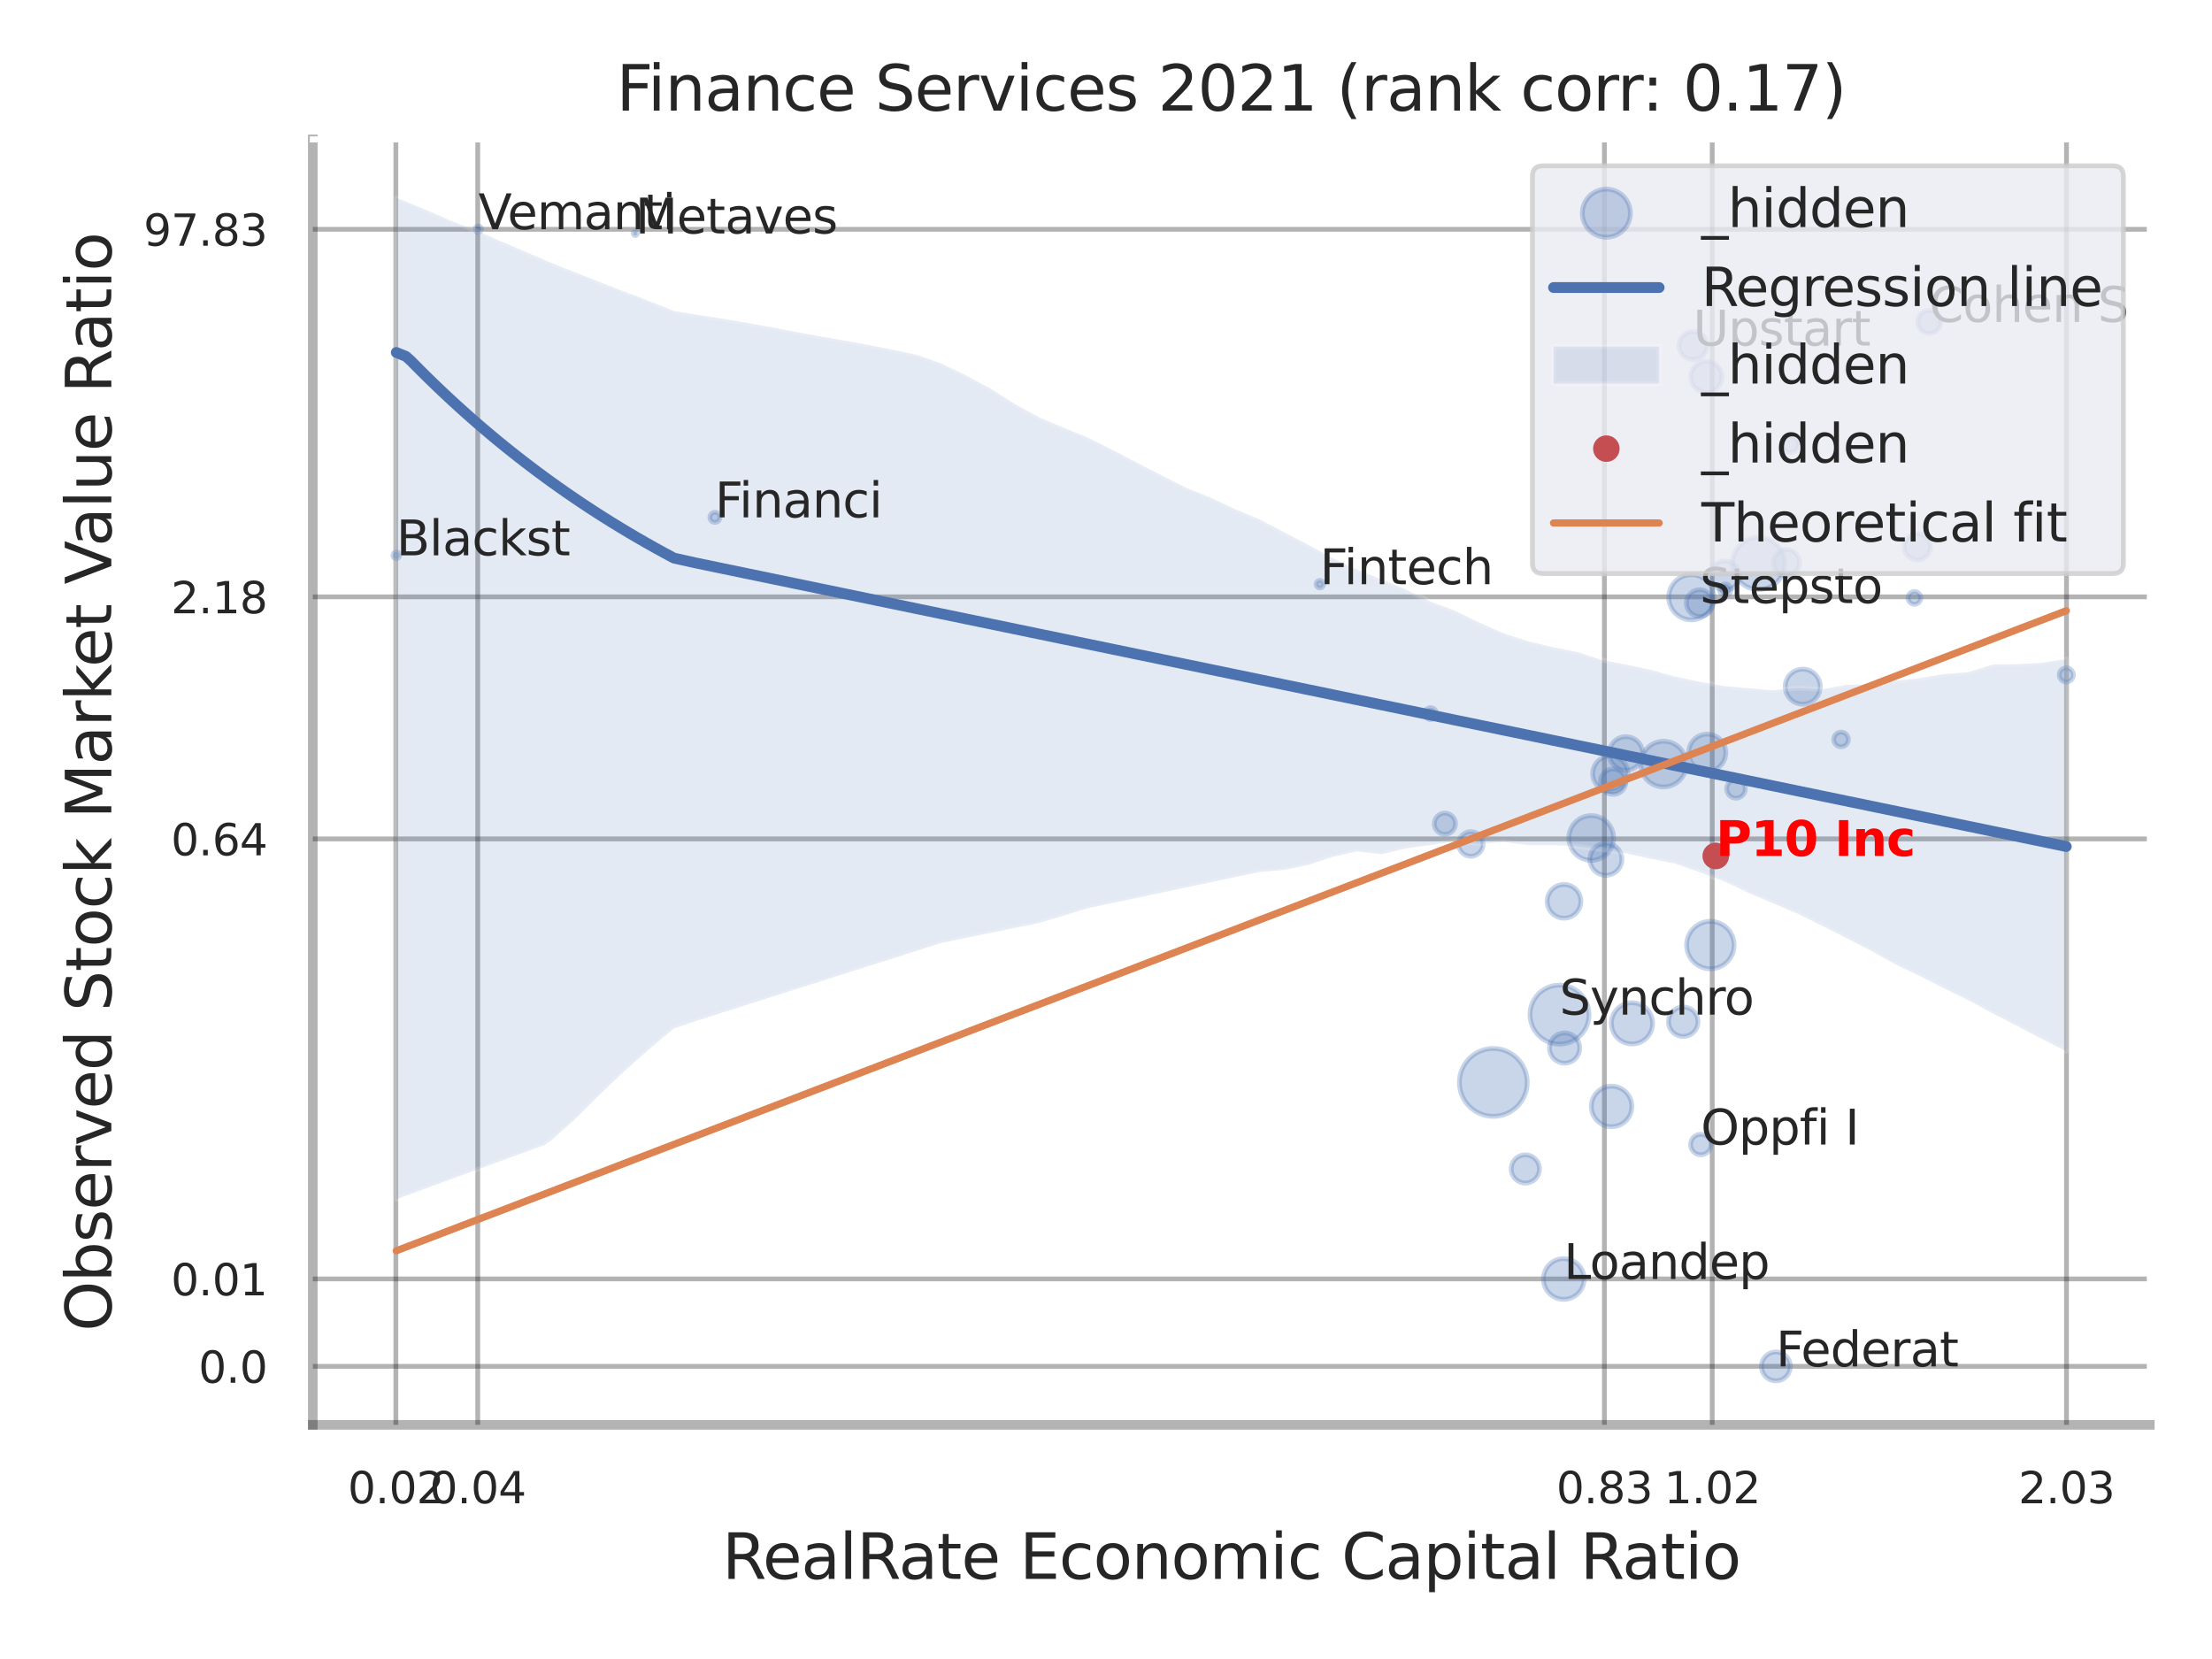 <?xml version="1.0" encoding="utf-8" standalone="no"?>
<!DOCTYPE svg PUBLIC "-//W3C//DTD SVG 1.1//EN"
  "http://www.w3.org/Graphics/SVG/1.1/DTD/svg11.dtd">
<svg xmlns:xlink="http://www.w3.org/1999/xlink" width="460.8pt" height="345.6pt" viewBox="0 0 460.8 345.6" xmlns="http://www.w3.org/2000/svg" version="1.1">
 <defs>
  <style type="text/css">*{stroke-linejoin: round; stroke-linecap: butt}</style>
 </defs>
 <g id="figure_1">
  <g id="patch_1">
   <path d="M 0 345.6 
L 460.8 345.6 
L 460.8 0 
L 0 0 
z
" style="fill: #ffffff"/>
  </g>
  <g id="axes_1">
   <g id="patch_2">
    <path d="M 65.16 296.82 
L 447.84 296.82 
L 447.84 29.04 
L 65.16 29.04 
z
" style="fill: #ffffff"/>
   </g>
   <g id="matplotlib.axis_1">
    <g id="xtick_1">
     <g id="line2d_1">
      <path d="M 82.465 296.82 
L 82.465 29.04 
" clip-path="url(#pf1c7a001b3)" style="fill: none; stroke: #000000; stroke-opacity: 0.3; stroke-linecap: round"/>
     </g>
     <g id="text_1">
      <!-- 0.02 -->
      <g style="fill: #262626" transform="translate(72.446 313.159) scale(0.09 -0.09)">
       <defs>
        <path id="DejaVuSans-30" d="M 2034 4250 
Q 1547 4250 1301 3770 
Q 1056 3291 1056 2328 
Q 1056 1369 1301 889 
Q 1547 409 2034 409 
Q 2525 409 2770 889 
Q 3016 1369 3016 2328 
Q 3016 3291 2770 3770 
Q 2525 4250 2034 4250 
z
M 2034 4750 
Q 2819 4750 3233 4129 
Q 3647 3509 3647 2328 
Q 3647 1150 3233 529 
Q 2819 -91 2034 -91 
Q 1250 -91 836 529 
Q 422 1150 422 2328 
Q 422 3509 836 4129 
Q 1250 4750 2034 4750 
z
" transform="scale(0.016)"/>
        <path id="DejaVuSans-2e" d="M 684 794 
L 1344 794 
L 1344 0 
L 684 0 
L 684 794 
z
" transform="scale(0.016)"/>
        <path id="DejaVuSans-32" d="M 1228 531 
L 3431 531 
L 3431 0 
L 469 0 
L 469 531 
Q 828 903 1448 1529 
Q 2069 2156 2228 2338 
Q 2531 2678 2651 2914 
Q 2772 3150 2772 3378 
Q 2772 3750 2511 3984 
Q 2250 4219 1831 4219 
Q 1534 4219 1204 4116 
Q 875 4013 500 3803 
L 500 4441 
Q 881 4594 1212 4672 
Q 1544 4750 1819 4750 
Q 2544 4750 2975 4387 
Q 3406 4025 3406 3419 
Q 3406 3131 3298 2873 
Q 3191 2616 2906 2266 
Q 2828 2175 2409 1742 
Q 1991 1309 1228 531 
z
" transform="scale(0.016)"/>
       </defs>
       <use xlink:href="#DejaVuSans-30"/>
       <use xlink:href="#DejaVuSans-2e" transform="translate(63.623 0)"/>
       <use xlink:href="#DejaVuSans-30" transform="translate(95.41 0)"/>
       <use xlink:href="#DejaVuSans-32" transform="translate(159.033 0)"/>
      </g>
     </g>
    </g>
    <g id="xtick_2">
     <g id="line2d_2">
      <path d="M 99.522 296.82 
L 99.522 29.04 
" clip-path="url(#pf1c7a001b3)" style="fill: none; stroke: #000000; stroke-opacity: 0.3; stroke-linecap: round"/>
     </g>
     <g id="text_2">
      <!-- 0.04 -->
      <g style="fill: #262626" transform="translate(89.503 313.159) scale(0.09 -0.09)">
       <defs>
        <path id="DejaVuSans-34" d="M 2419 4116 
L 825 1625 
L 2419 1625 
L 2419 4116 
z
M 2253 4666 
L 3047 4666 
L 3047 1625 
L 3713 1625 
L 3713 1100 
L 3047 1100 
L 3047 0 
L 2419 0 
L 2419 1100 
L 313 1100 
L 313 1709 
L 2253 4666 
z
" transform="scale(0.016)"/>
       </defs>
       <use xlink:href="#DejaVuSans-30"/>
       <use xlink:href="#DejaVuSans-2e" transform="translate(63.623 0)"/>
       <use xlink:href="#DejaVuSans-30" transform="translate(95.41 0)"/>
       <use xlink:href="#DejaVuSans-34" transform="translate(159.033 0)"/>
      </g>
     </g>
    </g>
    <g id="xtick_3">
     <g id="line2d_3">
      <path d="M 334.225 296.82 
L 334.225 29.04 
" clip-path="url(#pf1c7a001b3)" style="fill: none; stroke: #000000; stroke-opacity: 0.3; stroke-linecap: round"/>
     </g>
     <g id="text_3">
      <!-- 0.83 -->
      <g style="fill: #262626" transform="translate(324.206 313.159) scale(0.09 -0.09)">
       <defs>
        <path id="DejaVuSans-38" d="M 2034 2216 
Q 1584 2216 1326 1975 
Q 1069 1734 1069 1313 
Q 1069 891 1326 650 
Q 1584 409 2034 409 
Q 2484 409 2743 651 
Q 3003 894 3003 1313 
Q 3003 1734 2745 1975 
Q 2488 2216 2034 2216 
z
M 1403 2484 
Q 997 2584 770 2862 
Q 544 3141 544 3541 
Q 544 4100 942 4425 
Q 1341 4750 2034 4750 
Q 2731 4750 3128 4425 
Q 3525 4100 3525 3541 
Q 3525 3141 3298 2862 
Q 3072 2584 2669 2484 
Q 3125 2378 3379 2068 
Q 3634 1759 3634 1313 
Q 3634 634 3220 271 
Q 2806 -91 2034 -91 
Q 1263 -91 848 271 
Q 434 634 434 1313 
Q 434 1759 690 2068 
Q 947 2378 1403 2484 
z
M 1172 3481 
Q 1172 3119 1398 2916 
Q 1625 2713 2034 2713 
Q 2441 2713 2670 2916 
Q 2900 3119 2900 3481 
Q 2900 3844 2670 4047 
Q 2441 4250 2034 4250 
Q 1625 4250 1398 4047 
Q 1172 3844 1172 3481 
z
" transform="scale(0.016)"/>
        <path id="DejaVuSans-33" d="M 2597 2516 
Q 3050 2419 3304 2112 
Q 3559 1806 3559 1356 
Q 3559 666 3084 287 
Q 2609 -91 1734 -91 
Q 1441 -91 1130 -33 
Q 819 25 488 141 
L 488 750 
Q 750 597 1062 519 
Q 1375 441 1716 441 
Q 2309 441 2620 675 
Q 2931 909 2931 1356 
Q 2931 1769 2642 2001 
Q 2353 2234 1838 2234 
L 1294 2234 
L 1294 2753 
L 1863 2753 
Q 2328 2753 2575 2939 
Q 2822 3125 2822 3475 
Q 2822 3834 2567 4026 
Q 2313 4219 1838 4219 
Q 1578 4219 1281 4162 
Q 984 4106 628 3988 
L 628 4550 
Q 988 4650 1302 4700 
Q 1616 4750 1894 4750 
Q 2613 4750 3031 4423 
Q 3450 4097 3450 3541 
Q 3450 3153 3228 2886 
Q 3006 2619 2597 2516 
z
" transform="scale(0.016)"/>
       </defs>
       <use xlink:href="#DejaVuSans-30"/>
       <use xlink:href="#DejaVuSans-2e" transform="translate(63.623 0)"/>
       <use xlink:href="#DejaVuSans-38" transform="translate(95.41 0)"/>
       <use xlink:href="#DejaVuSans-33" transform="translate(159.033 0)"/>
      </g>
     </g>
    </g>
    <g id="xtick_4">
     <g id="line2d_4">
      <path d="M 356.687 296.82 
L 356.687 29.04 
" clip-path="url(#pf1c7a001b3)" style="fill: none; stroke: #000000; stroke-opacity: 0.3; stroke-linecap: round"/>
     </g>
     <g id="text_4">
      <!-- 1.02 -->
      <g style="fill: #262626" transform="translate(346.667 313.159) scale(0.09 -0.09)">
       <defs>
        <path id="DejaVuSans-31" d="M 794 531 
L 1825 531 
L 1825 4091 
L 703 3866 
L 703 4441 
L 1819 4666 
L 2450 4666 
L 2450 531 
L 3481 531 
L 3481 0 
L 794 0 
L 794 531 
z
" transform="scale(0.016)"/>
       </defs>
       <use xlink:href="#DejaVuSans-31"/>
       <use xlink:href="#DejaVuSans-2e" transform="translate(63.623 0)"/>
       <use xlink:href="#DejaVuSans-30" transform="translate(95.41 0)"/>
       <use xlink:href="#DejaVuSans-32" transform="translate(159.033 0)"/>
      </g>
     </g>
    </g>
    <g id="xtick_5">
     <g id="line2d_5">
      <path d="M 430.488 296.82 
L 430.488 29.04 
" clip-path="url(#pf1c7a001b3)" style="fill: none; stroke: #000000; stroke-opacity: 0.3; stroke-linecap: round"/>
     </g>
     <g id="text_5">
      <!-- 2.03 -->
      <g style="fill: #262626" transform="translate(420.469 313.159) scale(0.09 -0.09)">
       <use xlink:href="#DejaVuSans-32"/>
       <use xlink:href="#DejaVuSans-2e" transform="translate(63.623 0)"/>
       <use xlink:href="#DejaVuSans-30" transform="translate(95.41 0)"/>
       <use xlink:href="#DejaVuSans-33" transform="translate(159.033 0)"/>
      </g>
     </g>
    </g>
    <g id="xtick_6"/>
    <g id="xtick_7"/>
    <g id="text_6">
     <!-- RealRate Economic Capital Ratio -->
     <g style="fill: #262626" transform="translate(150.446 328.908) scale(0.13 -0.13)">
      <defs>
       <path id="DejaVuSans-52" d="M 2841 2188 
Q 3044 2119 3236 1894 
Q 3428 1669 3622 1275 
L 4263 0 
L 3584 0 
L 2988 1197 
Q 2756 1666 2539 1819 
Q 2322 1972 1947 1972 
L 1259 1972 
L 1259 0 
L 628 0 
L 628 4666 
L 2053 4666 
Q 2853 4666 3247 4331 
Q 3641 3997 3641 3322 
Q 3641 2881 3436 2590 
Q 3231 2300 2841 2188 
z
M 1259 4147 
L 1259 2491 
L 2053 2491 
Q 2509 2491 2742 2702 
Q 2975 2913 2975 3322 
Q 2975 3731 2742 3939 
Q 2509 4147 2053 4147 
L 1259 4147 
z
" transform="scale(0.016)"/>
       <path id="DejaVuSans-65" d="M 3597 1894 
L 3597 1613 
L 953 1613 
Q 991 1019 1311 708 
Q 1631 397 2203 397 
Q 2534 397 2845 478 
Q 3156 559 3463 722 
L 3463 178 
Q 3153 47 2828 -22 
Q 2503 -91 2169 -91 
Q 1331 -91 842 396 
Q 353 884 353 1716 
Q 353 2575 817 3079 
Q 1281 3584 2069 3584 
Q 2775 3584 3186 3129 
Q 3597 2675 3597 1894 
z
M 3022 2063 
Q 3016 2534 2758 2815 
Q 2500 3097 2075 3097 
Q 1594 3097 1305 2825 
Q 1016 2553 972 2059 
L 3022 2063 
z
" transform="scale(0.016)"/>
       <path id="DejaVuSans-61" d="M 2194 1759 
Q 1497 1759 1228 1600 
Q 959 1441 959 1056 
Q 959 750 1161 570 
Q 1363 391 1709 391 
Q 2188 391 2477 730 
Q 2766 1069 2766 1631 
L 2766 1759 
L 2194 1759 
z
M 3341 1997 
L 3341 0 
L 2766 0 
L 2766 531 
Q 2569 213 2275 61 
Q 1981 -91 1556 -91 
Q 1019 -91 701 211 
Q 384 513 384 1019 
Q 384 1609 779 1909 
Q 1175 2209 1959 2209 
L 2766 2209 
L 2766 2266 
Q 2766 2663 2505 2880 
Q 2244 3097 1772 3097 
Q 1472 3097 1187 3025 
Q 903 2953 641 2809 
L 641 3341 
Q 956 3463 1253 3523 
Q 1550 3584 1831 3584 
Q 2591 3584 2966 3190 
Q 3341 2797 3341 1997 
z
" transform="scale(0.016)"/>
       <path id="DejaVuSans-6c" d="M 603 4863 
L 1178 4863 
L 1178 0 
L 603 0 
L 603 4863 
z
" transform="scale(0.016)"/>
       <path id="DejaVuSans-74" d="M 1172 4494 
L 1172 3500 
L 2356 3500 
L 2356 3053 
L 1172 3053 
L 1172 1153 
Q 1172 725 1289 603 
Q 1406 481 1766 481 
L 2356 481 
L 2356 0 
L 1766 0 
Q 1100 0 847 248 
Q 594 497 594 1153 
L 594 3053 
L 172 3053 
L 172 3500 
L 594 3500 
L 594 4494 
L 1172 4494 
z
" transform="scale(0.016)"/>
       <path id="DejaVuSans-20" transform="scale(0.016)"/>
       <path id="DejaVuSans-45" d="M 628 4666 
L 3578 4666 
L 3578 4134 
L 1259 4134 
L 1259 2753 
L 3481 2753 
L 3481 2222 
L 1259 2222 
L 1259 531 
L 3634 531 
L 3634 0 
L 628 0 
L 628 4666 
z
" transform="scale(0.016)"/>
       <path id="DejaVuSans-63" d="M 3122 3366 
L 3122 2828 
Q 2878 2963 2633 3030 
Q 2388 3097 2138 3097 
Q 1578 3097 1268 2742 
Q 959 2388 959 1747 
Q 959 1106 1268 751 
Q 1578 397 2138 397 
Q 2388 397 2633 464 
Q 2878 531 3122 666 
L 3122 134 
Q 2881 22 2623 -34 
Q 2366 -91 2075 -91 
Q 1284 -91 818 406 
Q 353 903 353 1747 
Q 353 2603 823 3093 
Q 1294 3584 2113 3584 
Q 2378 3584 2631 3529 
Q 2884 3475 3122 3366 
z
" transform="scale(0.016)"/>
       <path id="DejaVuSans-6f" d="M 1959 3097 
Q 1497 3097 1228 2736 
Q 959 2375 959 1747 
Q 959 1119 1226 758 
Q 1494 397 1959 397 
Q 2419 397 2687 759 
Q 2956 1122 2956 1747 
Q 2956 2369 2687 2733 
Q 2419 3097 1959 3097 
z
M 1959 3584 
Q 2709 3584 3137 3096 
Q 3566 2609 3566 1747 
Q 3566 888 3137 398 
Q 2709 -91 1959 -91 
Q 1206 -91 779 398 
Q 353 888 353 1747 
Q 353 2609 779 3096 
Q 1206 3584 1959 3584 
z
" transform="scale(0.016)"/>
       <path id="DejaVuSans-6e" d="M 3513 2113 
L 3513 0 
L 2938 0 
L 2938 2094 
Q 2938 2591 2744 2837 
Q 2550 3084 2163 3084 
Q 1697 3084 1428 2787 
Q 1159 2491 1159 1978 
L 1159 0 
L 581 0 
L 581 3500 
L 1159 3500 
L 1159 2956 
Q 1366 3272 1645 3428 
Q 1925 3584 2291 3584 
Q 2894 3584 3203 3211 
Q 3513 2838 3513 2113 
z
" transform="scale(0.016)"/>
       <path id="DejaVuSans-6d" d="M 3328 2828 
Q 3544 3216 3844 3400 
Q 4144 3584 4550 3584 
Q 5097 3584 5394 3201 
Q 5691 2819 5691 2113 
L 5691 0 
L 5113 0 
L 5113 2094 
Q 5113 2597 4934 2840 
Q 4756 3084 4391 3084 
Q 3944 3084 3684 2787 
Q 3425 2491 3425 1978 
L 3425 0 
L 2847 0 
L 2847 2094 
Q 2847 2600 2669 2842 
Q 2491 3084 2119 3084 
Q 1678 3084 1418 2786 
Q 1159 2488 1159 1978 
L 1159 0 
L 581 0 
L 581 3500 
L 1159 3500 
L 1159 2956 
Q 1356 3278 1631 3431 
Q 1906 3584 2284 3584 
Q 2666 3584 2933 3390 
Q 3200 3197 3328 2828 
z
" transform="scale(0.016)"/>
       <path id="DejaVuSans-69" d="M 603 3500 
L 1178 3500 
L 1178 0 
L 603 0 
L 603 3500 
z
M 603 4863 
L 1178 4863 
L 1178 4134 
L 603 4134 
L 603 4863 
z
" transform="scale(0.016)"/>
       <path id="DejaVuSans-43" d="M 4122 4306 
L 4122 3641 
Q 3803 3938 3442 4084 
Q 3081 4231 2675 4231 
Q 1875 4231 1450 3742 
Q 1025 3253 1025 2328 
Q 1025 1406 1450 917 
Q 1875 428 2675 428 
Q 3081 428 3442 575 
Q 3803 722 4122 1019 
L 4122 359 
Q 3791 134 3420 21 
Q 3050 -91 2638 -91 
Q 1578 -91 968 557 
Q 359 1206 359 2328 
Q 359 3453 968 4101 
Q 1578 4750 2638 4750 
Q 3056 4750 3426 4639 
Q 3797 4528 4122 4306 
z
" transform="scale(0.016)"/>
       <path id="DejaVuSans-70" d="M 1159 525 
L 1159 -1331 
L 581 -1331 
L 581 3500 
L 1159 3500 
L 1159 2969 
Q 1341 3281 1617 3432 
Q 1894 3584 2278 3584 
Q 2916 3584 3314 3078 
Q 3713 2572 3713 1747 
Q 3713 922 3314 415 
Q 2916 -91 2278 -91 
Q 1894 -91 1617 61 
Q 1341 213 1159 525 
z
M 3116 1747 
Q 3116 2381 2855 2742 
Q 2594 3103 2138 3103 
Q 1681 3103 1420 2742 
Q 1159 2381 1159 1747 
Q 1159 1113 1420 752 
Q 1681 391 2138 391 
Q 2594 391 2855 752 
Q 3116 1113 3116 1747 
z
" transform="scale(0.016)"/>
      </defs>
      <use xlink:href="#DejaVuSans-52"/>
      <use xlink:href="#DejaVuSans-65" transform="translate(64.982 0)"/>
      <use xlink:href="#DejaVuSans-61" transform="translate(126.506 0)"/>
      <use xlink:href="#DejaVuSans-6c" transform="translate(187.785 0)"/>
      <use xlink:href="#DejaVuSans-52" transform="translate(215.568 0)"/>
      <use xlink:href="#DejaVuSans-61" transform="translate(282.801 0)"/>
      <use xlink:href="#DejaVuSans-74" transform="translate(344.08 0)"/>
      <use xlink:href="#DejaVuSans-65" transform="translate(383.289 0)"/>
      <use xlink:href="#DejaVuSans-20" transform="translate(444.812 0)"/>
      <use xlink:href="#DejaVuSans-45" transform="translate(476.6 0)"/>
      <use xlink:href="#DejaVuSans-63" transform="translate(539.783 0)"/>
      <use xlink:href="#DejaVuSans-6f" transform="translate(594.764 0)"/>
      <use xlink:href="#DejaVuSans-6e" transform="translate(655.945 0)"/>
      <use xlink:href="#DejaVuSans-6f" transform="translate(719.324 0)"/>
      <use xlink:href="#DejaVuSans-6d" transform="translate(780.506 0)"/>
      <use xlink:href="#DejaVuSans-69" transform="translate(877.918 0)"/>
      <use xlink:href="#DejaVuSans-63" transform="translate(905.701 0)"/>
      <use xlink:href="#DejaVuSans-20" transform="translate(960.682 0)"/>
      <use xlink:href="#DejaVuSans-43" transform="translate(992.469 0)"/>
      <use xlink:href="#DejaVuSans-61" transform="translate(1062.293 0)"/>
      <use xlink:href="#DejaVuSans-70" transform="translate(1123.572 0)"/>
      <use xlink:href="#DejaVuSans-69" transform="translate(1187.049 0)"/>
      <use xlink:href="#DejaVuSans-74" transform="translate(1214.832 0)"/>
      <use xlink:href="#DejaVuSans-61" transform="translate(1254.041 0)"/>
      <use xlink:href="#DejaVuSans-6c" transform="translate(1315.32 0)"/>
      <use xlink:href="#DejaVuSans-20" transform="translate(1343.104 0)"/>
      <use xlink:href="#DejaVuSans-52" transform="translate(1374.891 0)"/>
      <use xlink:href="#DejaVuSans-61" transform="translate(1442.123 0)"/>
      <use xlink:href="#DejaVuSans-74" transform="translate(1503.402 0)"/>
      <use xlink:href="#DejaVuSans-69" transform="translate(1542.611 0)"/>
      <use xlink:href="#DejaVuSans-6f" transform="translate(1570.395 0)"/>
     </g>
    </g>
   </g>
   <g id="matplotlib.axis_2">
    <g id="ytick_1">
     <g id="line2d_6">
      <path d="M 65.16 284.635 
L 447.84 284.635 
" clip-path="url(#pf1c7a001b3)" style="fill: none; stroke: #000000; stroke-opacity: 0.3; stroke-linecap: round"/>
     </g>
     <g id="text_7">
      <!-- 0.0 -->
      <g style="fill: #262626" transform="translate(41.347 288.054) scale(0.09 -0.09)">
       <use xlink:href="#DejaVuSans-30"/>
       <use xlink:href="#DejaVuSans-2e" transform="translate(63.623 0)"/>
       <use xlink:href="#DejaVuSans-30" transform="translate(95.41 0)"/>
      </g>
     </g>
    </g>
    <g id="ytick_2">
     <g id="line2d_7">
      <path d="M 65.16 266.426 
L 447.84 266.426 
" clip-path="url(#pf1c7a001b3)" style="fill: none; stroke: #000000; stroke-opacity: 0.3; stroke-linecap: round"/>
     </g>
     <g id="text_8">
      <!-- 0.01 -->
      <g style="fill: #262626" transform="translate(35.621 269.845) scale(0.09 -0.09)">
       <use xlink:href="#DejaVuSans-30"/>
       <use xlink:href="#DejaVuSans-2e" transform="translate(63.623 0)"/>
       <use xlink:href="#DejaVuSans-30" transform="translate(95.41 0)"/>
       <use xlink:href="#DejaVuSans-31" transform="translate(159.033 0)"/>
      </g>
     </g>
    </g>
    <g id="ytick_3">
     <g id="line2d_8">
      <path d="M 65.16 174.761 
L 447.84 174.761 
" clip-path="url(#pf1c7a001b3)" style="fill: none; stroke: #000000; stroke-opacity: 0.3; stroke-linecap: round"/>
     </g>
     <g id="text_9">
      <!-- 0.64 -->
      <g style="fill: #262626" transform="translate(35.621 178.18) scale(0.09 -0.09)">
       <defs>
        <path id="DejaVuSans-36" d="M 2113 2584 
Q 1688 2584 1439 2293 
Q 1191 2003 1191 1497 
Q 1191 994 1439 701 
Q 1688 409 2113 409 
Q 2538 409 2786 701 
Q 3034 994 3034 1497 
Q 3034 2003 2786 2293 
Q 2538 2584 2113 2584 
z
M 3366 4563 
L 3366 3988 
Q 3128 4100 2886 4159 
Q 2644 4219 2406 4219 
Q 1781 4219 1451 3797 
Q 1122 3375 1075 2522 
Q 1259 2794 1537 2939 
Q 1816 3084 2150 3084 
Q 2853 3084 3261 2657 
Q 3669 2231 3669 1497 
Q 3669 778 3244 343 
Q 2819 -91 2113 -91 
Q 1303 -91 875 529 
Q 447 1150 447 2328 
Q 447 3434 972 4092 
Q 1497 4750 2381 4750 
Q 2619 4750 2861 4703 
Q 3103 4656 3366 4563 
z
" transform="scale(0.016)"/>
       </defs>
       <use xlink:href="#DejaVuSans-30"/>
       <use xlink:href="#DejaVuSans-2e" transform="translate(63.623 0)"/>
       <use xlink:href="#DejaVuSans-36" transform="translate(95.41 0)"/>
       <use xlink:href="#DejaVuSans-34" transform="translate(159.033 0)"/>
      </g>
     </g>
    </g>
    <g id="ytick_4">
     <g id="line2d_9">
      <path d="M 65.16 124.337 
L 447.84 124.337 
" clip-path="url(#pf1c7a001b3)" style="fill: none; stroke: #000000; stroke-opacity: 0.3; stroke-linecap: round"/>
     </g>
     <g id="text_10">
      <!-- 2.18 -->
      <g style="fill: #262626" transform="translate(35.621 127.757) scale(0.09 -0.09)">
       <use xlink:href="#DejaVuSans-32"/>
       <use xlink:href="#DejaVuSans-2e" transform="translate(63.623 0)"/>
       <use xlink:href="#DejaVuSans-31" transform="translate(95.41 0)"/>
       <use xlink:href="#DejaVuSans-38" transform="translate(159.033 0)"/>
      </g>
     </g>
    </g>
    <g id="ytick_5">
     <g id="line2d_10">
      <path d="M 65.16 47.771 
L 447.84 47.771 
" clip-path="url(#pf1c7a001b3)" style="fill: none; stroke: #000000; stroke-opacity: 0.3; stroke-linecap: round"/>
     </g>
     <g id="text_11">
      <!-- 97.83 -->
      <g style="fill: #262626" transform="translate(29.895 51.19) scale(0.09 -0.09)">
       <defs>
        <path id="DejaVuSans-39" d="M 703 97 
L 703 672 
Q 941 559 1184 500 
Q 1428 441 1663 441 
Q 2288 441 2617 861 
Q 2947 1281 2994 2138 
Q 2813 1869 2534 1725 
Q 2256 1581 1919 1581 
Q 1219 1581 811 2004 
Q 403 2428 403 3163 
Q 403 3881 828 4315 
Q 1253 4750 1959 4750 
Q 2769 4750 3195 4129 
Q 3622 3509 3622 2328 
Q 3622 1225 3098 567 
Q 2575 -91 1691 -91 
Q 1453 -91 1209 -44 
Q 966 3 703 97 
z
M 1959 2075 
Q 2384 2075 2632 2365 
Q 2881 2656 2881 3163 
Q 2881 3666 2632 3958 
Q 2384 4250 1959 4250 
Q 1534 4250 1286 3958 
Q 1038 3666 1038 3163 
Q 1038 2656 1286 2365 
Q 1534 2075 1959 2075 
z
" transform="scale(0.016)"/>
        <path id="DejaVuSans-37" d="M 525 4666 
L 3525 4666 
L 3525 4397 
L 1831 0 
L 1172 0 
L 2766 4134 
L 525 4134 
L 525 4666 
z
" transform="scale(0.016)"/>
       </defs>
       <use xlink:href="#DejaVuSans-39"/>
       <use xlink:href="#DejaVuSans-37" transform="translate(63.623 0)"/>
       <use xlink:href="#DejaVuSans-2e" transform="translate(127.246 0)"/>
       <use xlink:href="#DejaVuSans-38" transform="translate(159.033 0)"/>
       <use xlink:href="#DejaVuSans-33" transform="translate(222.656 0)"/>
      </g>
     </g>
    </g>
    <g id="ytick_6"/>
    <g id="ytick_7"/>
    <g id="ytick_8"/>
    <g id="ytick_9"/>
    <g id="text_12">
     <!-- Observed Stock Market Value Ratio -->
     <g style="fill: #262626" transform="translate(23.191 277.332) rotate(-90) scale(0.13 -0.13)">
      <defs>
       <path id="DejaVuSans-4f" d="M 2522 4238 
Q 1834 4238 1429 3725 
Q 1025 3213 1025 2328 
Q 1025 1447 1429 934 
Q 1834 422 2522 422 
Q 3209 422 3611 934 
Q 4013 1447 4013 2328 
Q 4013 3213 3611 3725 
Q 3209 4238 2522 4238 
z
M 2522 4750 
Q 3503 4750 4090 4092 
Q 4678 3434 4678 2328 
Q 4678 1225 4090 567 
Q 3503 -91 2522 -91 
Q 1538 -91 948 565 
Q 359 1222 359 2328 
Q 359 3434 948 4092 
Q 1538 4750 2522 4750 
z
" transform="scale(0.016)"/>
       <path id="DejaVuSans-62" d="M 3116 1747 
Q 3116 2381 2855 2742 
Q 2594 3103 2138 3103 
Q 1681 3103 1420 2742 
Q 1159 2381 1159 1747 
Q 1159 1113 1420 752 
Q 1681 391 2138 391 
Q 2594 391 2855 752 
Q 3116 1113 3116 1747 
z
M 1159 2969 
Q 1341 3281 1617 3432 
Q 1894 3584 2278 3584 
Q 2916 3584 3314 3078 
Q 3713 2572 3713 1747 
Q 3713 922 3314 415 
Q 2916 -91 2278 -91 
Q 1894 -91 1617 61 
Q 1341 213 1159 525 
L 1159 0 
L 581 0 
L 581 4863 
L 1159 4863 
L 1159 2969 
z
" transform="scale(0.016)"/>
       <path id="DejaVuSans-73" d="M 2834 3397 
L 2834 2853 
Q 2591 2978 2328 3040 
Q 2066 3103 1784 3103 
Q 1356 3103 1142 2972 
Q 928 2841 928 2578 
Q 928 2378 1081 2264 
Q 1234 2150 1697 2047 
L 1894 2003 
Q 2506 1872 2764 1633 
Q 3022 1394 3022 966 
Q 3022 478 2636 193 
Q 2250 -91 1575 -91 
Q 1294 -91 989 -36 
Q 684 19 347 128 
L 347 722 
Q 666 556 975 473 
Q 1284 391 1588 391 
Q 1994 391 2212 530 
Q 2431 669 2431 922 
Q 2431 1156 2273 1281 
Q 2116 1406 1581 1522 
L 1381 1569 
Q 847 1681 609 1914 
Q 372 2147 372 2553 
Q 372 3047 722 3315 
Q 1072 3584 1716 3584 
Q 2034 3584 2315 3537 
Q 2597 3491 2834 3397 
z
" transform="scale(0.016)"/>
       <path id="DejaVuSans-72" d="M 2631 2963 
Q 2534 3019 2420 3045 
Q 2306 3072 2169 3072 
Q 1681 3072 1420 2755 
Q 1159 2438 1159 1844 
L 1159 0 
L 581 0 
L 581 3500 
L 1159 3500 
L 1159 2956 
Q 1341 3275 1631 3429 
Q 1922 3584 2338 3584 
Q 2397 3584 2469 3576 
Q 2541 3569 2628 3553 
L 2631 2963 
z
" transform="scale(0.016)"/>
       <path id="DejaVuSans-76" d="M 191 3500 
L 800 3500 
L 1894 563 
L 2988 3500 
L 3597 3500 
L 2284 0 
L 1503 0 
L 191 3500 
z
" transform="scale(0.016)"/>
       <path id="DejaVuSans-64" d="M 2906 2969 
L 2906 4863 
L 3481 4863 
L 3481 0 
L 2906 0 
L 2906 525 
Q 2725 213 2448 61 
Q 2172 -91 1784 -91 
Q 1150 -91 751 415 
Q 353 922 353 1747 
Q 353 2572 751 3078 
Q 1150 3584 1784 3584 
Q 2172 3584 2448 3432 
Q 2725 3281 2906 2969 
z
M 947 1747 
Q 947 1113 1208 752 
Q 1469 391 1925 391 
Q 2381 391 2643 752 
Q 2906 1113 2906 1747 
Q 2906 2381 2643 2742 
Q 2381 3103 1925 3103 
Q 1469 3103 1208 2742 
Q 947 2381 947 1747 
z
" transform="scale(0.016)"/>
       <path id="DejaVuSans-53" d="M 3425 4513 
L 3425 3897 
Q 3066 4069 2747 4153 
Q 2428 4238 2131 4238 
Q 1616 4238 1336 4038 
Q 1056 3838 1056 3469 
Q 1056 3159 1242 3001 
Q 1428 2844 1947 2747 
L 2328 2669 
Q 3034 2534 3370 2195 
Q 3706 1856 3706 1288 
Q 3706 609 3251 259 
Q 2797 -91 1919 -91 
Q 1588 -91 1214 -16 
Q 841 59 441 206 
L 441 856 
Q 825 641 1194 531 
Q 1563 422 1919 422 
Q 2459 422 2753 634 
Q 3047 847 3047 1241 
Q 3047 1584 2836 1778 
Q 2625 1972 2144 2069 
L 1759 2144 
Q 1053 2284 737 2584 
Q 422 2884 422 3419 
Q 422 4038 858 4394 
Q 1294 4750 2059 4750 
Q 2388 4750 2728 4690 
Q 3069 4631 3425 4513 
z
" transform="scale(0.016)"/>
       <path id="DejaVuSans-6b" d="M 581 4863 
L 1159 4863 
L 1159 1991 
L 2875 3500 
L 3609 3500 
L 1753 1863 
L 3688 0 
L 2938 0 
L 1159 1709 
L 1159 0 
L 581 0 
L 581 4863 
z
" transform="scale(0.016)"/>
       <path id="DejaVuSans-4d" d="M 628 4666 
L 1569 4666 
L 2759 1491 
L 3956 4666 
L 4897 4666 
L 4897 0 
L 4281 0 
L 4281 4097 
L 3078 897 
L 2444 897 
L 1241 4097 
L 1241 0 
L 628 0 
L 628 4666 
z
" transform="scale(0.016)"/>
       <path id="DejaVuSans-56" d="M 1831 0 
L 50 4666 
L 709 4666 
L 2188 738 
L 3669 4666 
L 4325 4666 
L 2547 0 
L 1831 0 
z
" transform="scale(0.016)"/>
       <path id="DejaVuSans-75" d="M 544 1381 
L 544 3500 
L 1119 3500 
L 1119 1403 
Q 1119 906 1312 657 
Q 1506 409 1894 409 
Q 2359 409 2629 706 
Q 2900 1003 2900 1516 
L 2900 3500 
L 3475 3500 
L 3475 0 
L 2900 0 
L 2900 538 
Q 2691 219 2414 64 
Q 2138 -91 1772 -91 
Q 1169 -91 856 284 
Q 544 659 544 1381 
z
M 1991 3584 
L 1991 3584 
z
" transform="scale(0.016)"/>
      </defs>
      <use xlink:href="#DejaVuSans-4f"/>
      <use xlink:href="#DejaVuSans-62" transform="translate(78.711 0)"/>
      <use xlink:href="#DejaVuSans-73" transform="translate(142.188 0)"/>
      <use xlink:href="#DejaVuSans-65" transform="translate(194.287 0)"/>
      <use xlink:href="#DejaVuSans-72" transform="translate(255.811 0)"/>
      <use xlink:href="#DejaVuSans-76" transform="translate(296.924 0)"/>
      <use xlink:href="#DejaVuSans-65" transform="translate(356.104 0)"/>
      <use xlink:href="#DejaVuSans-64" transform="translate(417.627 0)"/>
      <use xlink:href="#DejaVuSans-20" transform="translate(481.104 0)"/>
      <use xlink:href="#DejaVuSans-53" transform="translate(512.891 0)"/>
      <use xlink:href="#DejaVuSans-74" transform="translate(576.367 0)"/>
      <use xlink:href="#DejaVuSans-6f" transform="translate(615.576 0)"/>
      <use xlink:href="#DejaVuSans-63" transform="translate(676.758 0)"/>
      <use xlink:href="#DejaVuSans-6b" transform="translate(731.738 0)"/>
      <use xlink:href="#DejaVuSans-20" transform="translate(789.648 0)"/>
      <use xlink:href="#DejaVuSans-4d" transform="translate(821.436 0)"/>
      <use xlink:href="#DejaVuSans-61" transform="translate(907.715 0)"/>
      <use xlink:href="#DejaVuSans-72" transform="translate(968.994 0)"/>
      <use xlink:href="#DejaVuSans-6b" transform="translate(1010.107 0)"/>
      <use xlink:href="#DejaVuSans-65" transform="translate(1064.393 0)"/>
      <use xlink:href="#DejaVuSans-74" transform="translate(1125.916 0)"/>
      <use xlink:href="#DejaVuSans-20" transform="translate(1165.125 0)"/>
      <use xlink:href="#DejaVuSans-56" transform="translate(1196.912 0)"/>
      <use xlink:href="#DejaVuSans-61" transform="translate(1257.57 0)"/>
      <use xlink:href="#DejaVuSans-6c" transform="translate(1318.85 0)"/>
      <use xlink:href="#DejaVuSans-75" transform="translate(1346.633 0)"/>
      <use xlink:href="#DejaVuSans-65" transform="translate(1410.012 0)"/>
      <use xlink:href="#DejaVuSans-20" transform="translate(1471.535 0)"/>
      <use xlink:href="#DejaVuSans-52" transform="translate(1503.322 0)"/>
      <use xlink:href="#DejaVuSans-61" transform="translate(1570.555 0)"/>
      <use xlink:href="#DejaVuSans-74" transform="translate(1631.834 0)"/>
      <use xlink:href="#DejaVuSans-69" transform="translate(1671.043 0)"/>
      <use xlink:href="#DejaVuSans-6f" transform="translate(1698.826 0)"/>
     </g>
    </g>
   </g>
   <g id="PathCollection_1">
    <path d="M 372.958 94.274 
C 373.403 94.274 373.83 94.098 374.144 93.783 
C 374.459 93.469 374.635 93.042 374.635 92.597 
C 374.635 92.153 374.459 91.726 374.144 91.412 
C 373.83 91.097 373.403 90.92 372.958 90.92 
C 372.514 90.92 372.087 91.097 371.772 91.412 
C 371.458 91.726 371.281 92.153 371.281 92.597 
C 371.281 93.042 371.458 93.469 371.772 93.783 
C 372.087 94.098 372.514 94.274 372.958 94.274 
z
" clip-path="url(#pf1c7a001b3)" style="fill: #4c72b0; fill-opacity: 0.3; stroke: #4c72b0; stroke-opacity: 0.3"/>
    <path d="M 430.445 142.074 
C 430.837 142.074 431.212 141.918 431.489 141.642 
C 431.765 141.365 431.921 140.99 431.921 140.598 
C 431.921 140.207 431.765 139.832 431.489 139.555 
C 431.212 139.278 430.837 139.123 430.445 139.123 
C 430.054 139.123 429.679 139.278 429.402 139.555 
C 429.126 139.832 428.97 140.207 428.97 140.598 
C 428.97 140.99 429.126 141.365 429.402 141.642 
C 429.679 141.918 430.054 142.074 430.445 142.074 
z
" clip-path="url(#pf1c7a001b3)" style="fill: #4c72b0; fill-opacity: 0.3; stroke: #4c72b0; stroke-opacity: 0.3"/>
    <path d="M 311.084 232.556 
C 312.959 232.556 314.758 231.811 316.084 230.485 
C 317.41 229.159 318.155 227.361 318.155 225.485 
C 318.155 223.61 317.41 221.811 316.084 220.485 
C 314.758 219.159 312.959 218.414 311.084 218.414 
C 309.208 218.414 307.41 219.159 306.084 220.485 
C 304.758 221.811 304.013 223.61 304.013 225.485 
C 304.013 227.361 304.758 229.159 306.084 230.485 
C 307.41 231.811 309.208 232.556 311.084 232.556 
z
" clip-path="url(#pf1c7a001b3)" style="fill: #4c72b0; fill-opacity: 0.3; stroke: #4c72b0; stroke-opacity: 0.3"/>
    <path d="M 334.535 182.343 
C 335.421 182.343 336.27 181.991 336.896 181.365 
C 337.522 180.739 337.874 179.89 337.874 179.004 
C 337.874 178.119 337.522 177.27 336.896 176.644 
C 336.27 176.018 335.421 175.666 334.535 175.666 
C 333.65 175.666 332.801 176.018 332.175 176.644 
C 331.549 177.27 331.197 178.119 331.197 179.004 
C 331.197 179.89 331.549 180.739 332.175 181.365 
C 332.801 181.991 333.65 182.343 334.535 182.343 
z
" clip-path="url(#pf1c7a001b3)" style="fill: #4c72b0; fill-opacity: 0.3; stroke: #4c72b0; stroke-opacity: 0.3"/>
    <path d="M 317.755 246.453 
C 318.535 246.453 319.283 246.143 319.834 245.592 
C 320.386 245.04 320.696 244.292 320.696 243.512 
C 320.696 242.732 320.386 241.984 319.834 241.433 
C 319.283 240.881 318.535 240.571 317.755 240.571 
C 316.975 240.571 316.227 240.881 315.675 241.433 
C 315.124 241.984 314.814 242.732 314.814 243.512 
C 314.814 244.292 315.124 245.04 315.675 245.592 
C 316.227 246.143 316.975 246.453 317.755 246.453 
z
" clip-path="url(#pf1c7a001b3)" style="fill: #4c72b0; fill-opacity: 0.3; stroke: #4c72b0; stroke-opacity: 0.3"/>
    <path d="M 356.299 201.822 
C 357.611 201.822 358.87 201.301 359.797 200.373 
C 360.725 199.446 361.246 198.187 361.246 196.875 
C 361.246 195.563 360.725 194.305 359.797 193.378 
C 358.87 192.45 357.611 191.929 356.299 191.929 
C 354.988 191.929 353.729 192.45 352.802 193.378 
C 351.874 194.305 351.353 195.563 351.353 196.875 
C 351.353 198.187 351.874 199.446 352.802 200.373 
C 353.729 201.301 354.988 201.822 356.299 201.822 
z
" clip-path="url(#pf1c7a001b3)" style="fill: #4c72b0; fill-opacity: 0.3; stroke: #4c72b0; stroke-opacity: 0.3"/>
    <path d="M 132.336 49.065 
C 132.451 49.065 132.562 49.019 132.643 48.938 
C 132.725 48.856 132.771 48.746 132.771 48.63 
C 132.771 48.515 132.725 48.405 132.643 48.323 
C 132.562 48.242 132.451 48.196 132.336 48.196 
C 132.221 48.196 132.11 48.242 132.029 48.323 
C 131.947 48.405 131.902 48.515 131.902 48.63 
C 131.902 48.746 131.947 48.856 132.029 48.938 
C 132.11 49.019 132.221 49.065 132.336 49.065 
z
" clip-path="url(#pf1c7a001b3)" style="fill: #4c72b0; fill-opacity: 0.3; stroke: #4c72b0; stroke-opacity: 0.3"/>
    <path d="M 339.976 217.478 
C 341.116 217.478 342.209 217.025 343.015 216.219 
C 343.821 215.413 344.274 214.32 344.274 213.181 
C 344.274 212.041 343.821 210.948 343.015 210.142 
C 342.209 209.336 341.116 208.883 339.976 208.883 
C 338.837 208.883 337.744 209.336 336.938 210.142 
C 336.132 210.948 335.679 212.041 335.679 213.181 
C 335.679 214.32 336.132 215.413 336.938 216.219 
C 337.744 217.025 338.837 217.478 339.976 217.478 
z
" clip-path="url(#pf1c7a001b3)" style="fill: #4c72b0; fill-opacity: 0.3; stroke: #4c72b0; stroke-opacity: 0.3"/>
    <path d="M 355.642 160.672 
C 356.669 160.672 357.655 160.263 358.382 159.537 
C 359.108 158.81 359.517 157.824 359.517 156.797 
C 359.517 155.769 359.108 154.783 358.382 154.057 
C 357.655 153.33 356.669 152.922 355.642 152.922 
C 354.614 152.922 353.628 153.33 352.902 154.057 
C 352.175 154.783 351.767 155.769 351.767 156.797 
C 351.767 157.824 352.175 158.81 352.902 159.537 
C 353.628 160.263 354.614 160.672 355.642 160.672 
z
" clip-path="url(#pf1c7a001b3)" style="fill: #4c72b0; fill-opacity: 0.3; stroke: #4c72b0; stroke-opacity: 0.3"/>
    <path d="M 369.953 287.661 
C 370.752 287.661 371.518 287.343 372.083 286.778 
C 372.648 286.213 372.965 285.447 372.965 284.648 
C 372.965 283.849 372.648 283.083 372.083 282.518 
C 371.518 281.953 370.752 281.636 369.953 281.636 
C 369.154 281.636 368.387 281.953 367.822 282.518 
C 367.258 283.083 366.94 283.849 366.94 284.648 
C 366.94 285.447 367.258 286.213 367.822 286.778 
C 368.387 287.343 369.154 287.661 369.953 287.661 
z
" clip-path="url(#pf1c7a001b3)" style="fill: #4c72b0; fill-opacity: 0.3; stroke: #4c72b0; stroke-opacity: 0.3"/>
    <path d="M 383.526 155.575 
C 383.933 155.575 384.323 155.414 384.61 155.126 
C 384.898 154.838 385.06 154.448 385.06 154.041 
C 385.06 153.635 384.898 153.244 384.61 152.957 
C 384.323 152.669 383.933 152.508 383.526 152.508 
C 383.119 152.508 382.729 152.669 382.441 152.957 
C 382.154 153.244 381.992 153.635 381.992 154.041 
C 381.992 154.448 382.154 154.838 382.441 155.126 
C 382.729 155.414 383.119 155.575 383.526 155.575 
z
" clip-path="url(#pf1c7a001b3)" style="fill: #4c72b0; fill-opacity: 0.3; stroke: #4c72b0; stroke-opacity: 0.3"/>
    <path d="M 331.48 179.23 
C 332.717 179.23 333.903 178.738 334.778 177.864 
C 335.652 176.989 336.144 175.802 336.144 174.565 
C 336.144 173.329 335.652 172.142 334.778 171.267 
C 333.903 170.393 332.717 169.901 331.48 169.901 
C 330.243 169.901 329.056 170.393 328.182 171.267 
C 327.307 172.142 326.815 173.329 326.815 174.565 
C 326.815 175.802 327.307 176.989 328.182 177.864 
C 329.056 178.738 330.243 179.23 331.48 179.23 
z
" clip-path="url(#pf1c7a001b3)" style="fill: #4c72b0; fill-opacity: 0.3; stroke: #4c72b0; stroke-opacity: 0.3"/>
    <path d="M 375.541 146.697 
C 376.51 146.697 377.439 146.312 378.124 145.627 
C 378.808 144.942 379.193 144.013 379.193 143.045 
C 379.193 142.076 378.808 141.147 378.124 140.463 
C 377.439 139.778 376.51 139.393 375.541 139.393 
C 374.573 139.393 373.644 139.778 372.959 140.463 
C 372.274 141.147 371.89 142.076 371.89 143.045 
C 371.89 144.013 372.274 144.942 372.959 145.627 
C 373.644 146.312 374.573 146.697 375.541 146.697 
z
" clip-path="url(#pf1c7a001b3)" style="fill: #4c72b0; fill-opacity: 0.3; stroke: #4c72b0; stroke-opacity: 0.3"/>
    <path d="M 401.901 69.454 
C 402.536 69.454 403.144 69.202 403.592 68.753 
C 404.041 68.305 404.293 67.696 404.293 67.062 
C 404.293 66.428 404.041 65.819 403.592 65.371 
C 403.144 64.922 402.536 64.67 401.901 64.67 
C 401.267 64.67 400.659 64.922 400.21 65.371 
C 399.762 65.819 399.51 66.428 399.51 67.062 
C 399.51 67.696 399.762 68.305 400.21 68.753 
C 400.659 69.202 401.267 69.454 401.901 69.454 
z
" clip-path="url(#pf1c7a001b3)" style="fill: #4c72b0; fill-opacity: 0.3; stroke: #4c72b0; stroke-opacity: 0.3"/>
    <path d="M 355.464 81.75 
C 356.324 81.75 357.149 81.408 357.757 80.8 
C 358.365 80.192 358.707 79.367 358.707 78.507 
C 358.707 77.647 358.365 76.822 357.757 76.214 
C 357.149 75.606 356.324 75.264 355.464 75.264 
C 354.604 75.264 353.779 75.606 353.171 76.214 
C 352.563 76.822 352.221 77.647 352.221 78.507 
C 352.221 79.367 352.563 80.192 353.171 80.8 
C 353.779 81.408 354.604 81.75 355.464 81.75 
z
" clip-path="url(#pf1c7a001b3)" style="fill: #4c72b0; fill-opacity: 0.3; stroke: #4c72b0; stroke-opacity: 0.3"/>
    <path d="M 148.933 108.83 
C 149.213 108.83 149.481 108.719 149.678 108.522 
C 149.876 108.324 149.987 108.056 149.987 107.776 
C 149.987 107.497 149.876 107.228 149.678 107.031 
C 149.481 106.833 149.213 106.722 148.933 106.722 
C 148.654 106.722 148.385 106.833 148.188 107.031 
C 147.99 107.228 147.879 107.497 147.879 107.776 
C 147.879 108.056 147.99 108.324 148.188 108.522 
C 148.385 108.719 148.654 108.83 148.933 108.83 
z
" clip-path="url(#pf1c7a001b3)" style="fill: #4c72b0; fill-opacity: 0.3; stroke: #4c72b0; stroke-opacity: 0.3"/>
    <path d="M 325.814 191.27 
C 326.746 191.27 327.639 190.9 328.298 190.241 
C 328.957 189.582 329.327 188.689 329.327 187.757 
C 329.327 186.825 328.957 185.931 328.298 185.273 
C 327.639 184.614 326.746 184.244 325.814 184.244 
C 324.882 184.244 323.989 184.614 323.33 185.273 
C 322.671 185.931 322.301 186.825 322.301 187.757 
C 322.301 188.689 322.671 189.582 323.33 190.241 
C 323.989 190.9 324.882 191.27 325.814 191.27 
z
" clip-path="url(#pf1c7a001b3)" style="fill: #4c72b0; fill-opacity: 0.3; stroke: #4c72b0; stroke-opacity: 0.3"/>
    <path d="M 366.359 122.811 
C 367.804 122.811 369.191 122.236 370.213 121.214 
C 371.235 120.192 371.809 118.806 371.809 117.361 
C 371.809 115.915 371.235 114.529 370.213 113.507 
C 369.191 112.485 367.804 111.911 366.359 111.911 
C 364.914 111.911 363.527 112.485 362.505 113.507 
C 361.483 114.529 360.909 115.915 360.909 117.361 
C 360.909 118.806 361.483 120.192 362.505 121.214 
C 363.527 122.236 364.914 122.811 366.359 122.811 
z
" clip-path="url(#pf1c7a001b3)" style="fill: #4c72b0; fill-opacity: 0.3; stroke: #4c72b0; stroke-opacity: 0.3"/>
    <path d="M 335.724 234.713 
C 336.844 234.713 337.919 234.268 338.711 233.476 
C 339.503 232.684 339.948 231.609 339.948 230.489 
C 339.948 229.368 339.503 228.294 338.711 227.502 
C 337.919 226.709 336.844 226.264 335.724 226.264 
C 334.603 226.264 333.529 226.709 332.737 227.502 
C 331.944 228.294 331.499 229.368 331.499 230.489 
C 331.499 231.609 331.944 232.684 332.737 233.476 
C 333.529 234.268 334.603 234.713 335.724 234.713 
z
" clip-path="url(#pf1c7a001b3)" style="fill: #4c72b0; fill-opacity: 0.3; stroke: #4c72b0; stroke-opacity: 0.3"/>
    <path d="M 359.403 124.05 
C 359.719 124.05 360.022 123.925 360.245 123.702 
C 360.468 123.478 360.594 123.176 360.594 122.86 
C 360.594 122.544 360.468 122.241 360.245 122.018 
C 360.022 121.795 359.719 121.669 359.403 121.669 
C 359.088 121.669 358.785 121.795 358.562 122.018 
C 358.338 122.241 358.213 122.544 358.213 122.86 
C 358.213 123.176 358.338 123.478 358.562 123.702 
C 358.785 123.925 359.088 124.05 359.403 124.05 
z
" clip-path="url(#pf1c7a001b3)" style="fill: #4c72b0; fill-opacity: 0.3; stroke: #4c72b0; stroke-opacity: 0.3"/>
    <path d="M 82.555 116.389 
C 82.742 116.389 82.921 116.315 83.054 116.183 
C 83.186 116.05 83.26 115.871 83.26 115.684 
C 83.26 115.496 83.186 115.317 83.054 115.185 
C 82.921 115.052 82.742 114.978 82.555 114.978 
C 82.367 114.978 82.188 115.052 82.056 115.185 
C 81.923 115.317 81.849 115.496 81.849 115.684 
C 81.849 115.871 81.923 116.05 82.056 116.183 
C 82.188 116.315 82.367 116.389 82.555 116.389 
z
" clip-path="url(#pf1c7a001b3)" style="fill: #4c72b0; fill-opacity: 0.3; stroke: #4c72b0; stroke-opacity: 0.3"/>
    <path d="M 338.713 160.465 
C 339.643 160.465 340.534 160.096 341.191 159.439 
C 341.848 158.782 342.217 157.891 342.217 156.961 
C 342.217 156.032 341.848 155.141 341.191 154.484 
C 340.534 153.827 339.643 153.457 338.713 153.457 
C 337.784 153.457 336.893 153.827 336.236 154.484 
C 335.578 155.141 335.209 156.032 335.209 156.961 
C 335.209 157.891 335.578 158.782 336.236 159.439 
C 336.893 160.096 337.784 160.465 338.713 160.465 
z
" clip-path="url(#pf1c7a001b3)" style="fill: #4c72b0; fill-opacity: 0.3; stroke: #4c72b0; stroke-opacity: 0.3"/>
    <path d="M 346.55 163.936 
C 347.813 163.936 349.025 163.434 349.918 162.541 
C 350.811 161.648 351.313 160.436 351.313 159.173 
C 351.313 157.91 350.811 156.699 349.918 155.805 
C 349.025 154.912 347.813 154.411 346.55 154.411 
C 345.287 154.411 344.076 154.912 343.183 155.805 
C 342.289 156.699 341.788 157.91 341.788 159.173 
C 341.788 160.436 342.289 161.648 343.183 162.541 
C 344.076 163.434 345.287 163.936 346.55 163.936 
z
" clip-path="url(#pf1c7a001b3)" style="fill: #4c72b0; fill-opacity: 0.3; stroke: #4c72b0; stroke-opacity: 0.3"/>
    <path d="M 325.936 221.475 
C 326.771 221.475 327.572 221.143 328.162 220.553 
C 328.753 219.962 329.085 219.161 329.085 218.326 
C 329.085 217.491 328.753 216.69 328.162 216.1 
C 327.572 215.509 326.771 215.178 325.936 215.178 
C 325.101 215.178 324.3 215.509 323.71 216.1 
C 323.119 216.69 322.787 217.491 322.787 218.326 
C 322.787 219.161 323.119 219.962 323.71 220.553 
C 324.3 221.143 325.101 221.475 325.936 221.475 
z
" clip-path="url(#pf1c7a001b3)" style="fill: #4c72b0; fill-opacity: 0.3; stroke: #4c72b0; stroke-opacity: 0.3"/>
    <path d="M 361.636 166.276 
C 362.151 166.276 362.646 166.071 363.01 165.706 
C 363.375 165.342 363.58 164.847 363.58 164.332 
C 363.58 163.816 363.375 163.321 363.01 162.957 
C 362.646 162.592 362.151 162.387 361.636 162.387 
C 361.12 162.387 360.626 162.592 360.261 162.957 
C 359.896 163.321 359.692 163.816 359.692 164.332 
C 359.692 164.847 359.896 165.342 360.261 165.706 
C 360.626 166.071 361.12 166.276 361.636 166.276 
z
" clip-path="url(#pf1c7a001b3)" style="fill: #4c72b0; fill-opacity: 0.3; stroke: #4c72b0; stroke-opacity: 0.3"/>
    <path d="M 350.649 215.912 
C 351.464 215.912 352.245 215.588 352.821 215.012 
C 353.397 214.436 353.721 213.654 353.721 212.84 
C 353.721 212.025 353.397 211.243 352.821 210.667 
C 352.245 210.091 351.464 209.767 350.649 209.767 
C 349.834 209.767 349.053 210.091 348.476 210.667 
C 347.9 211.243 347.577 212.025 347.577 212.84 
C 347.577 213.654 347.9 214.436 348.476 215.012 
C 349.053 215.588 349.834 215.912 350.649 215.912 
z
" clip-path="url(#pf1c7a001b3)" style="fill: #4c72b0; fill-opacity: 0.3; stroke: #4c72b0; stroke-opacity: 0.3"/>
    <path d="M 359.346 122.925 
C 360.151 122.925 360.924 122.605 361.494 122.035 
C 362.063 121.465 362.384 120.693 362.384 119.887 
C 362.384 119.081 362.063 118.308 361.494 117.739 
C 360.924 117.169 360.151 116.849 359.346 116.849 
C 358.54 116.849 357.767 117.169 357.198 117.739 
C 356.628 118.308 356.308 119.081 356.308 119.887 
C 356.308 120.693 356.628 121.465 357.198 122.035 
C 357.767 122.605 358.54 122.925 359.346 122.925 
z
" clip-path="url(#pf1c7a001b3)" style="fill: #4c72b0; fill-opacity: 0.3; stroke: #4c72b0; stroke-opacity: 0.3"/>
    <path d="M 324.877 217.51 
C 326.508 217.51 328.073 216.862 329.226 215.709 
C 330.379 214.555 331.027 212.991 331.027 211.36 
C 331.027 209.729 330.379 208.165 329.226 207.011 
C 328.073 205.858 326.508 205.21 324.877 205.21 
C 323.246 205.21 321.682 205.858 320.528 207.011 
C 319.375 208.165 318.727 209.729 318.727 211.36 
C 318.727 212.991 319.375 214.555 320.528 215.709 
C 321.682 216.862 323.246 217.51 324.877 217.51 
z
" clip-path="url(#pf1c7a001b3)" style="fill: #4c72b0; fill-opacity: 0.3; stroke: #4c72b0; stroke-opacity: 0.3"/>
    <path d="M 99.647 48.431 
C 99.828 48.431 100.001 48.359 100.129 48.231 
C 100.257 48.103 100.329 47.93 100.329 47.749 
C 100.329 47.568 100.257 47.394 100.129 47.266 
C 100.001 47.138 99.828 47.066 99.647 47.066 
C 99.466 47.066 99.292 47.138 99.164 47.266 
C 99.036 47.394 98.964 47.568 98.964 47.749 
C 98.964 47.93 99.036 48.103 99.164 48.231 
C 99.292 48.359 99.466 48.431 99.647 48.431 
z
" clip-path="url(#pf1c7a001b3)" style="fill: #4c72b0; fill-opacity: 0.3; stroke: #4c72b0; stroke-opacity: 0.3"/>
    <path d="M 274.947 122.477 
C 275.153 122.477 275.351 122.395 275.497 122.249 
C 275.643 122.103 275.725 121.905 275.725 121.698 
C 275.725 121.492 275.643 121.294 275.497 121.148 
C 275.351 121.002 275.153 120.92 274.947 120.92 
C 274.74 120.92 274.542 121.002 274.396 121.148 
C 274.25 121.294 274.168 121.492 274.168 121.698 
C 274.168 121.905 274.25 122.103 274.396 122.249 
C 274.542 122.395 274.74 122.477 274.947 122.477 
z
" clip-path="url(#pf1c7a001b3)" style="fill: #4c72b0; fill-opacity: 0.3; stroke: #4c72b0; stroke-opacity: 0.3"/>
    <path d="M 372.144 119.956 
C 372.87 119.956 373.566 119.668 374.079 119.155 
C 374.592 118.642 374.88 117.946 374.88 117.221 
C 374.88 116.495 374.592 115.799 374.079 115.286 
C 373.566 114.773 372.87 114.485 372.144 114.485 
C 371.419 114.485 370.723 114.773 370.21 115.286 
C 369.697 115.799 369.409 116.495 369.409 117.221 
C 369.409 117.946 369.697 118.642 370.21 119.155 
C 370.723 119.668 371.419 119.956 372.144 119.956 
z
" clip-path="url(#pf1c7a001b3)" style="fill: #4c72b0; fill-opacity: 0.3; stroke: #4c72b0; stroke-opacity: 0.3"/>
    <path d="M 398.807 125.879 
C 399.16 125.879 399.498 125.739 399.748 125.489 
C 399.997 125.24 400.138 124.901 400.138 124.548 
C 400.138 124.196 399.997 123.857 399.748 123.608 
C 399.498 123.358 399.16 123.218 398.807 123.218 
C 398.454 123.218 398.116 123.358 397.866 123.608 
C 397.617 123.857 397.477 124.196 397.477 124.548 
C 397.477 124.901 397.617 125.24 397.866 125.489 
C 398.116 125.739 398.454 125.879 398.807 125.879 
z
" clip-path="url(#pf1c7a001b3)" style="fill: #4c72b0; fill-opacity: 0.3; stroke: #4c72b0; stroke-opacity: 0.3"/>
    <path d="M 352.693 74.904 
C 353.465 74.904 354.206 74.597 354.752 74.051 
C 355.298 73.505 355.605 72.764 355.605 71.992 
C 355.605 71.22 355.298 70.479 354.752 69.933 
C 354.206 69.387 353.465 69.08 352.693 69.08 
C 351.921 69.08 351.18 69.387 350.634 69.933 
C 350.088 70.479 349.781 71.22 349.781 71.992 
C 349.781 72.764 350.088 73.505 350.634 74.051 
C 351.18 74.597 351.921 74.904 352.693 74.904 
z
" clip-path="url(#pf1c7a001b3)" style="fill: #4c72b0; fill-opacity: 0.3; stroke: #4c72b0; stroke-opacity: 0.3"/>
    <path d="M 352.328 129.126 
C 353.575 129.126 354.771 128.63 355.653 127.748 
C 356.535 126.867 357.03 125.671 357.03 124.424 
C 357.03 123.177 356.535 121.981 355.653 121.099 
C 354.771 120.217 353.575 119.722 352.328 119.722 
C 351.081 119.722 349.885 120.217 349.003 121.099 
C 348.122 121.981 347.626 123.177 347.626 124.424 
C 347.626 125.671 348.122 126.867 349.003 127.748 
C 349.885 128.63 351.081 129.126 352.328 129.126 
z
" clip-path="url(#pf1c7a001b3)" style="fill: #4c72b0; fill-opacity: 0.3; stroke: #4c72b0; stroke-opacity: 0.3"/>
    <path d="M 298.013 149.897 
C 298.342 149.897 298.657 149.767 298.889 149.535 
C 299.121 149.302 299.251 148.987 299.251 148.659 
C 299.251 148.331 299.121 148.016 298.889 147.784 
C 298.657 147.552 298.342 147.421 298.013 147.421 
C 297.685 147.421 297.37 147.552 297.138 147.784 
C 296.906 148.016 296.775 148.331 296.775 148.659 
C 296.775 148.987 296.906 149.302 297.138 149.535 
C 297.37 149.767 297.685 149.897 298.013 149.897 
z
" clip-path="url(#pf1c7a001b3)" style="fill: #4c72b0; fill-opacity: 0.3; stroke: #4c72b0; stroke-opacity: 0.3"/>
    <path d="M 399.402 116.665 
C 400.129 116.665 400.827 116.376 401.342 115.861 
C 401.857 115.347 402.146 114.649 402.146 113.921 
C 402.146 113.193 401.857 112.495 401.342 111.981 
C 400.827 111.466 400.129 111.177 399.402 111.177 
C 398.674 111.177 397.976 111.466 397.461 111.981 
C 396.947 112.495 396.658 113.193 396.658 113.921 
C 396.658 114.649 396.947 115.347 397.461 115.861 
C 397.976 116.376 398.674 116.665 399.402 116.665 
z
" clip-path="url(#pf1c7a001b3)" style="fill: #4c72b0; fill-opacity: 0.3; stroke: #4c72b0; stroke-opacity: 0.3"/>
    <path d="M 336.051 165.495 
C 336.756 165.495 337.432 165.215 337.93 164.716 
C 338.428 164.218 338.708 163.542 338.708 162.838 
C 338.708 162.133 338.428 161.457 337.93 160.959 
C 337.432 160.461 336.756 160.181 336.051 160.181 
C 335.346 160.181 334.671 160.461 334.172 160.959 
C 333.674 161.457 333.394 162.133 333.394 162.838 
C 333.394 163.542 333.674 164.218 334.172 164.716 
C 334.671 165.215 335.346 165.495 336.051 165.495 
z
" clip-path="url(#pf1c7a001b3)" style="fill: #4c72b0; fill-opacity: 0.3; stroke: #4c72b0; stroke-opacity: 0.3"/>
    <path d="M 354.089 128.415 
C 354.827 128.415 355.535 128.122 356.058 127.6 
C 356.58 127.077 356.873 126.369 356.873 125.631 
C 356.873 124.892 356.58 124.184 356.058 123.662 
C 355.535 123.139 354.827 122.846 354.089 122.846 
C 353.35 122.846 352.642 123.139 352.12 123.662 
C 351.597 124.184 351.304 124.892 351.304 125.631 
C 351.304 126.369 351.597 127.077 352.12 127.6 
C 352.642 128.122 353.35 128.415 354.089 128.415 
z
" clip-path="url(#pf1c7a001b3)" style="fill: #4c72b0; fill-opacity: 0.3; stroke: #4c72b0; stroke-opacity: 0.3"/>
    <path d="M 354.311 240.566 
C 354.878 240.566 355.422 240.341 355.823 239.94 
C 356.223 239.54 356.449 238.996 356.449 238.429 
C 356.449 237.862 356.223 237.318 355.823 236.917 
C 355.422 236.516 354.878 236.291 354.311 236.291 
C 353.744 236.291 353.2 236.516 352.8 236.917 
C 352.399 237.318 352.173 237.862 352.173 238.429 
C 352.173 238.996 352.399 239.54 352.8 239.94 
C 353.2 240.341 353.744 240.566 354.311 240.566 
z
" clip-path="url(#pf1c7a001b3)" style="fill: #4c72b0; fill-opacity: 0.3; stroke: #4c72b0; stroke-opacity: 0.3"/>
    <path d="M 306.398 178.382 
C 307.079 178.382 307.732 178.111 308.214 177.63 
C 308.696 177.148 308.966 176.495 308.966 175.813 
C 308.966 175.132 308.696 174.479 308.214 173.997 
C 307.732 173.515 307.079 173.245 306.398 173.245 
C 305.717 173.245 305.063 173.515 304.582 173.997 
C 304.1 174.479 303.829 175.132 303.829 175.813 
C 303.829 176.495 304.1 177.148 304.582 177.63 
C 305.063 178.111 305.717 178.382 306.398 178.382 
z
" clip-path="url(#pf1c7a001b3)" style="fill: #4c72b0; fill-opacity: 0.3; stroke: #4c72b0; stroke-opacity: 0.3"/>
    <path d="M 300.995 173.815 
C 301.583 173.815 302.147 173.581 302.563 173.165 
C 302.979 172.75 303.213 172.186 303.213 171.597 
C 303.213 171.009 302.979 170.445 302.563 170.03 
C 302.147 169.614 301.583 169.38 300.995 169.38 
C 300.407 169.38 299.843 169.614 299.427 170.03 
C 299.012 170.445 298.778 171.009 298.778 171.597 
C 298.778 172.186 299.012 172.75 299.427 173.165 
C 299.843 173.581 300.407 173.815 300.995 173.815 
z
" clip-path="url(#pf1c7a001b3)" style="fill: #4c72b0; fill-opacity: 0.3; stroke: #4c72b0; stroke-opacity: 0.3"/>
    <path d="M 335.459 164.842 
C 336.434 164.842 337.37 164.454 338.06 163.764 
C 338.749 163.075 339.137 162.139 339.137 161.163 
C 339.137 160.188 338.749 159.252 338.06 158.562 
C 337.37 157.873 336.434 157.485 335.459 157.485 
C 334.483 157.485 333.547 157.873 332.857 158.562 
C 332.168 159.252 331.78 160.188 331.78 161.163 
C 331.78 162.139 332.168 163.075 332.857 163.764 
C 333.547 164.454 334.483 164.842 335.459 164.842 
z
" clip-path="url(#pf1c7a001b3)" style="fill: #4c72b0; fill-opacity: 0.3; stroke: #4c72b0; stroke-opacity: 0.3"/>
    <path d="M 325.758 270.678 
C 326.883 270.678 327.962 270.231 328.758 269.436 
C 329.553 268.64 330 267.561 330 266.436 
C 330 265.311 329.553 264.232 328.758 263.437 
C 327.962 262.641 326.883 262.195 325.758 262.195 
C 324.634 262.195 323.555 262.641 322.759 263.437 
C 321.964 264.232 321.517 265.311 321.517 266.436 
C 321.517 267.561 321.964 268.64 322.759 269.436 
C 323.555 270.231 324.634 270.678 325.758 270.678 
z
" clip-path="url(#pf1c7a001b3)" style="fill: #4c72b0; fill-opacity: 0.3; stroke: #4c72b0; stroke-opacity: 0.3"/>
    <path d="M 357.423 180.573 
C 358.023 180.573 358.599 180.335 359.023 179.91 
C 359.448 179.486 359.686 178.91 359.686 178.31 
C 359.686 177.709 359.448 177.133 359.023 176.709 
C 358.599 176.284 358.023 176.046 357.423 176.046 
C 356.822 176.046 356.246 176.284 355.822 176.709 
C 355.397 177.133 355.159 177.709 355.159 178.31 
C 355.159 178.91 355.397 179.486 355.822 179.91 
C 356.246 180.335 356.822 180.573 357.423 180.573 
z
" clip-path="url(#pf1c7a001b3)" style="fill: #4c72b0; fill-opacity: 0.3; stroke: #4c72b0; stroke-opacity: 0.3"/>
   </g>
   <g id="FillBetweenPolyCollection_1">
    <defs>
     <path id="mc6eb094bb3" d="M 82.555 -304.388 
L 82.555 -95.763 
L 83.555 -96.131 
L 84.567 -96.504 
L 85.592 -96.882 
L 86.629 -97.263 
L 87.679 -97.65 
L 88.743 -98.041 
L 89.821 -98.437 
L 90.912 -98.838 
L 92.018 -99.244 
L 93.139 -99.655 
L 94.275 -100.072 
L 95.427 -100.494 
L 96.594 -100.922 
L 97.779 -101.355 
L 98.98 -101.795 
L 100.199 -102.24 
L 101.436 -102.692 
L 102.691 -103.151 
L 103.966 -103.616 
L 105.26 -104.087 
L 106.575 -104.566 
L 107.91 -105.052 
L 109.268 -105.546 
L 110.648 -106.05 
L 112.05 -106.561 
L 113.477 -107.081 
L 114.929 -108.094 
L 116.406 -109.444 
L 117.91 -110.794 
L 119.441 -112.145 
L 121.001 -113.625 
L 122.591 -115.236 
L 124.211 -116.848 
L 125.864 -118.46 
L 127.549 -120.072 
L 129.27 -121.683 
L 131.026 -123.295 
L 132.821 -124.907 
L 134.654 -126.518 
L 136.529 -128.13 
L 138.447 -129.742 
L 140.41 -131.354 
L 145.16 -132.965 
L 150.254 -134.583 
L 155.349 -136.204 
L 160.443 -137.824 
L 165.538 -139.445 
L 170.632 -141.065 
L 175.726 -142.685 
L 180.821 -144.306 
L 185.915 -145.926 
L 191.009 -147.547 
L 196.104 -149.167 
L 201.198 -150.232 
L 206.293 -151.264 
L 211.387 -152.296 
L 216.481 -153.328 
L 221.576 -154.867 
L 226.67 -156.417 
L 231.765 -157.492 
L 236.859 -158.567 
L 241.953 -159.641 
L 247.048 -160.716 
L 252.142 -161.791 
L 257.236 -162.866 
L 262.331 -163.94 
L 267.425 -164.388 
L 272.52 -165.41 
L 277.614 -167.098 
L 282.708 -168.239 
L 287.803 -167.656 
L 292.897 -168.855 
L 297.991 -169.57 
L 303.086 -170.32 
L 308.18 -169.841 
L 313.275 -170.195 
L 318.369 -169.532 
L 323.463 -169.539 
L 328.558 -169.307 
L 333.652 -168.649 
L 338.747 -167.811 
L 343.841 -166.714 
L 348.935 -165.705 
L 354.03 -163.908 
L 359.124 -162.042 
L 364.218 -159.599 
L 369.313 -157.444 
L 374.407 -155.277 
L 379.502 -152.766 
L 384.596 -150.196 
L 389.69 -147.58 
L 394.785 -144.733 
L 399.879 -142.284 
L 404.974 -139.705 
L 410.068 -137.2 
L 415.162 -134.465 
L 420.257 -131.835 
L 425.351 -129.155 
L 430.445 -126.597 
L 430.445 -208.313 
L 430.445 -208.313 
L 425.351 -207.541 
L 420.257 -207.242 
L 415.162 -207.176 
L 410.068 -205.582 
L 404.974 -205.178 
L 399.879 -204.321 
L 394.785 -203.799 
L 389.69 -202.951 
L 384.596 -202.947 
L 379.502 -201.999 
L 374.407 -202.257 
L 369.313 -201.805 
L 364.218 -202.225 
L 359.124 -202.703 
L 354.03 -203.583 
L 348.935 -204.663 
L 343.841 -206.058 
L 338.747 -207.163 
L 333.652 -208.132 
L 328.558 -209.771 
L 323.463 -210.795 
L 318.369 -212.016 
L 313.275 -213.627 
L 308.18 -215.924 
L 303.086 -218.374 
L 297.991 -220.278 
L 292.897 -222.782 
L 287.803 -224.89 
L 282.708 -226.95 
L 277.614 -229.332 
L 272.52 -232.111 
L 267.425 -234.771 
L 262.331 -237.441 
L 257.236 -239.55 
L 252.142 -241.953 
L 247.048 -244 
L 241.953 -246.596 
L 236.859 -249.204 
L 231.765 -251.871 
L 226.67 -254.426 
L 221.576 -256.499 
L 216.481 -258.659 
L 211.387 -261.446 
L 206.293 -264.7 
L 201.198 -267.416 
L 196.104 -269.869 
L 191.009 -271.682 
L 185.915 -272.752 
L 180.821 -273.752 
L 175.726 -274.677 
L 170.632 -275.581 
L 165.538 -276.496 
L 160.443 -277.46 
L 155.349 -278.402 
L 150.254 -279.252 
L 145.16 -280.033 
L 140.41 -280.804 
L 138.447 -281.62 
L 136.529 -282.358 
L 134.654 -283.077 
L 132.821 -283.847 
L 131.026 -284.493 
L 129.27 -285.148 
L 127.549 -285.821 
L 125.864 -286.487 
L 124.211 -287.139 
L 122.591 -287.779 
L 121.001 -288.406 
L 119.441 -289.021 
L 117.91 -289.624 
L 116.406 -290.202 
L 114.929 -290.818 
L 113.477 -291.441 
L 112.05 -292.052 
L 110.648 -292.652 
L 109.268 -293.24 
L 107.91 -293.818 
L 106.575 -294.386 
L 105.26 -294.944 
L 103.966 -295.492 
L 102.691 -296.06 
L 101.436 -296.619 
L 100.199 -297.128 
L 98.98 -297.613 
L 97.779 -298.098 
L 96.594 -298.581 
L 95.427 -299.023 
L 94.275 -299.48 
L 93.139 -299.959 
L 92.018 -300.463 
L 90.912 -300.96 
L 89.821 -301.425 
L 88.743 -301.874 
L 87.679 -302.317 
L 86.629 -302.754 
L 85.592 -303.183 
L 84.567 -303.607 
L 83.555 -304.008 
L 82.555 -304.388 
z
" style="stroke: #ffffff; stroke-opacity: 0.15"/>
    </defs>
    <g clip-path="url(#pf1c7a001b3)">
     <use xlink:href="#mc6eb094bb3" x="0" y="345.6" style="fill: #4c72b0; fill-opacity: 0.15; stroke: #ffffff; stroke-opacity: 0.15"/>
    </g>
   </g>
   <g id="PathCollection_2">
    <defs>
     <path id="mf4d77a060b" d="M 0 2.264 
C 0.6 2.264 1.176 2.025 1.601 1.601 
C 2.025 1.176 2.264 0.6 2.264 0 
C 2.264 -0.6 2.025 -1.176 1.601 -1.601 
C 1.176 -2.025 0.6 -2.264 0 -2.264 
C -0.6 -2.264 -1.176 -2.025 -1.601 -1.601 
C -2.025 -1.176 -2.264 -0.6 -2.264 0 
C -2.264 0.6 -2.025 1.176 -1.601 1.601 
C -1.176 2.025 -0.6 2.264 0 2.264 
z
" style="stroke: #c44e52"/>
    </defs>
    <g clip-path="url(#pf1c7a001b3)">
     <use xlink:href="#mf4d77a060b" x="357.423" y="178.31" style="fill: #c44e52; stroke: #c44e52"/>
    </g>
   </g>
   <g id="line2d_11">
    <path d="M 82.555 73.427 
L 83.555 73.83 
L 84.567 74.238 
L 85.592 75.159 
L 86.629 76.213 
L 87.679 77.267 
L 88.743 78.321 
L 89.821 79.375 
L 90.912 80.429 
L 92.018 81.483 
L 93.139 82.537 
L 94.275 83.591 
L 95.427 84.645 
L 96.594 85.699 
L 97.779 86.753 
L 98.98 87.807 
L 100.199 88.861 
L 101.436 89.915 
L 102.691 90.97 
L 103.966 92.024 
L 105.26 93.078 
L 106.575 94.132 
L 107.91 95.186 
L 109.268 96.24 
L 110.648 97.294 
L 112.05 98.348 
L 113.477 99.402 
L 114.929 100.456 
L 116.406 101.51 
L 117.91 102.564 
L 119.441 103.618 
L 121.001 104.672 
L 122.591 105.726 
L 124.211 106.78 
L 125.864 107.834 
L 127.549 108.888 
L 129.27 109.942 
L 131.026 110.996 
L 132.821 112.05 
L 134.654 113.104 
L 136.529 114.158 
L 138.447 115.212 
L 140.41 116.266 
L 145.16 117.32 
L 150.254 118.375 
L 155.349 119.429 
L 160.443 120.483 
L 165.538 121.537 
L 170.632 122.591 
L 175.726 123.645 
L 180.821 124.699 
L 185.915 125.753 
L 191.009 126.807 
L 196.104 127.861 
L 201.198 128.915 
L 206.293 129.969 
L 211.387 131.023 
L 216.481 132.077 
L 221.576 133.131 
L 226.67 134.185 
L 231.765 135.239 
L 236.859 136.293 
L 241.953 137.347 
L 247.048 138.401 
L 252.142 139.455 
L 257.236 140.509 
L 262.331 141.563 
L 267.425 142.617 
L 272.52 143.671 
L 277.614 144.725 
L 282.708 145.78 
L 287.803 146.834 
L 292.897 147.888 
L 297.991 148.942 
L 303.086 149.996 
L 308.18 151.05 
L 313.275 152.104 
L 318.369 153.158 
L 323.463 154.212 
L 328.558 155.266 
L 333.652 156.32 
L 338.747 157.374 
L 343.841 158.428 
L 348.935 159.482 
L 354.03 160.536 
L 359.124 161.59 
L 364.218 162.644 
L 369.313 163.698 
L 374.407 164.752 
L 379.502 165.806 
L 384.596 166.86 
L 389.69 167.914 
L 394.785 168.968 
L 399.879 170.022 
L 404.974 171.076 
L 410.068 172.13 
L 415.162 173.185 
L 420.257 174.239 
L 425.351 175.293 
L 430.445 176.347 
" clip-path="url(#pf1c7a001b3)" style="fill: none; stroke: #4c72b0; stroke-width: 2.25; stroke-linecap: round"/>
   </g>
   <g id="line2d_12">
    <path d="M 372.958 149.257 
L 430.445 127.223 
L 311.084 172.972 
L 334.535 163.983 
L 317.755 170.415 
L 356.299 155.642 
L 132.336 241.482 
L 339.976 161.898 
L 355.642 155.894 
L 369.953 150.409 
L 383.526 145.207 
L 331.48 165.155 
L 375.541 148.267 
L 401.901 138.164 
L 355.464 155.962 
L 148.933 235.121 
L 325.814 167.326 
L 366.359 151.786 
L 335.724 163.528 
L 359.403 154.452 
L 82.555 260.562 
L 338.713 162.382 
L 346.55 159.379 
L 325.936 167.279 
L 361.636 153.597 
L 350.649 157.808 
L 359.346 154.474 
L 324.877 167.685 
L 99.647 254.011 
L 274.947 186.823 
L 372.144 149.569 
L 398.807 139.35 
L 352.693 157.024 
L 352.328 157.164 
L 298.013 177.982 
L 399.402 139.122 
L 336.051 163.403 
L 354.089 156.489 
L 354.311 156.404 
L 306.398 174.768 
L 300.995 176.839 
L 335.459 163.63 
L 325.758 167.348 
L 357.423 155.211 
" clip-path="url(#pf1c7a001b3)" style="fill: none; stroke: #dd8452; stroke-width: 1.5; stroke-linecap: round"/>
   </g>
   <g id="patch_3">
    <path d="M 65.16 296.82 
L 65.16 29.04 
" style="fill: none; opacity: 0.3; stroke: #000000; stroke-width: 2; stroke-linejoin: miter; stroke-linecap: square"/>
   </g>
   <g id="patch_4">
    <path d="M 447.84 296.82 
L 447.84 29.04 
" style="fill: none; stroke: #ffffff; stroke-width: 1.25; stroke-linejoin: miter; stroke-linecap: square"/>
   </g>
   <g id="patch_5">
    <path d="M 65.16 296.82 
L 447.84 296.82 
" style="fill: none; opacity: 0.3; stroke: #000000; stroke-width: 2; stroke-linejoin: miter; stroke-linecap: square"/>
   </g>
   <g id="patch_6">
    <path d="M 65.16 29.04 
L 447.84 29.04 
" style="fill: none; stroke: #ffffff; stroke-width: 1.25; stroke-linejoin: miter; stroke-linecap: square"/>
   </g>
   <g id="text_13">
    <!-- Metaves -->
    <g style="fill: #262626" transform="translate(132.336 48.63) scale(0.1 -0.1)">
     <use xlink:href="#DejaVuSans-4d"/>
     <use xlink:href="#DejaVuSans-65" transform="translate(86.279 0)"/>
     <use xlink:href="#DejaVuSans-74" transform="translate(147.803 0)"/>
     <use xlink:href="#DejaVuSans-61" transform="translate(187.012 0)"/>
     <use xlink:href="#DejaVuSans-76" transform="translate(248.291 0)"/>
     <use xlink:href="#DejaVuSans-65" transform="translate(307.471 0)"/>
     <use xlink:href="#DejaVuSans-73" transform="translate(368.994 0)"/>
    </g>
   </g>
   <g id="text_14">
    <!-- Federat -->
    <g style="fill: #262626" transform="translate(369.953 284.648) scale(0.1 -0.1)">
     <defs>
      <path id="DejaVuSans-46" d="M 628 4666 
L 3309 4666 
L 3309 4134 
L 1259 4134 
L 1259 2759 
L 3109 2759 
L 3109 2228 
L 1259 2228 
L 1259 0 
L 628 0 
L 628 4666 
z
" transform="scale(0.016)"/>
     </defs>
     <use xlink:href="#DejaVuSans-46"/>
     <use xlink:href="#DejaVuSans-65" transform="translate(52.02 0)"/>
     <use xlink:href="#DejaVuSans-64" transform="translate(113.543 0)"/>
     <use xlink:href="#DejaVuSans-65" transform="translate(177.02 0)"/>
     <use xlink:href="#DejaVuSans-72" transform="translate(238.543 0)"/>
     <use xlink:href="#DejaVuSans-61" transform="translate(279.656 0)"/>
     <use xlink:href="#DejaVuSans-74" transform="translate(340.936 0)"/>
    </g>
   </g>
   <g id="text_15">
    <!-- Cohen S -->
    <g style="fill: #262626" transform="translate(401.901 67.062) scale(0.1 -0.1)">
     <defs>
      <path id="DejaVuSans-68" d="M 3513 2113 
L 3513 0 
L 2938 0 
L 2938 2094 
Q 2938 2591 2744 2837 
Q 2550 3084 2163 3084 
Q 1697 3084 1428 2787 
Q 1159 2491 1159 1978 
L 1159 0 
L 581 0 
L 581 4863 
L 1159 4863 
L 1159 2956 
Q 1366 3272 1645 3428 
Q 1925 3584 2291 3584 
Q 2894 3584 3203 3211 
Q 3513 2838 3513 2113 
z
" transform="scale(0.016)"/>
     </defs>
     <use xlink:href="#DejaVuSans-43"/>
     <use xlink:href="#DejaVuSans-6f" transform="translate(69.824 0)"/>
     <use xlink:href="#DejaVuSans-68" transform="translate(131.006 0)"/>
     <use xlink:href="#DejaVuSans-65" transform="translate(194.385 0)"/>
     <use xlink:href="#DejaVuSans-6e" transform="translate(255.908 0)"/>
     <use xlink:href="#DejaVuSans-20" transform="translate(319.287 0)"/>
     <use xlink:href="#DejaVuSans-53" transform="translate(351.074 0)"/>
    </g>
   </g>
   <g id="text_16">
    <!-- Financi -->
    <g style="fill: #262626" transform="translate(148.933 107.776) scale(0.1 -0.1)">
     <use xlink:href="#DejaVuSans-46"/>
     <use xlink:href="#DejaVuSans-69" transform="translate(50.27 0)"/>
     <use xlink:href="#DejaVuSans-6e" transform="translate(78.053 0)"/>
     <use xlink:href="#DejaVuSans-61" transform="translate(141.432 0)"/>
     <use xlink:href="#DejaVuSans-6e" transform="translate(202.711 0)"/>
     <use xlink:href="#DejaVuSans-63" transform="translate(266.09 0)"/>
     <use xlink:href="#DejaVuSans-69" transform="translate(321.07 0)"/>
    </g>
   </g>
   <g id="text_17">
    <!-- Blackst -->
    <g style="fill: #262626" transform="translate(82.555 115.684) scale(0.1 -0.1)">
     <defs>
      <path id="DejaVuSans-42" d="M 1259 2228 
L 1259 519 
L 2272 519 
Q 2781 519 3026 730 
Q 3272 941 3272 1375 
Q 3272 1813 3026 2020 
Q 2781 2228 2272 2228 
L 1259 2228 
z
M 1259 4147 
L 1259 2741 
L 2194 2741 
Q 2656 2741 2882 2914 
Q 3109 3088 3109 3444 
Q 3109 3797 2882 3972 
Q 2656 4147 2194 4147 
L 1259 4147 
z
M 628 4666 
L 2241 4666 
Q 2963 4666 3353 4366 
Q 3744 4066 3744 3513 
Q 3744 3084 3544 2831 
Q 3344 2578 2956 2516 
Q 3422 2416 3680 2098 
Q 3938 1781 3938 1306 
Q 3938 681 3513 340 
Q 3088 0 2303 0 
L 628 0 
L 628 4666 
z
" transform="scale(0.016)"/>
     </defs>
     <use xlink:href="#DejaVuSans-42"/>
     <use xlink:href="#DejaVuSans-6c" transform="translate(68.604 0)"/>
     <use xlink:href="#DejaVuSans-61" transform="translate(96.387 0)"/>
     <use xlink:href="#DejaVuSans-63" transform="translate(157.666 0)"/>
     <use xlink:href="#DejaVuSans-6b" transform="translate(212.646 0)"/>
     <use xlink:href="#DejaVuSans-73" transform="translate(270.557 0)"/>
     <use xlink:href="#DejaVuSans-74" transform="translate(322.656 0)"/>
    </g>
   </g>
   <g id="text_18">
    <!-- Synchro -->
    <g style="fill: #262626" transform="translate(324.877 211.36) scale(0.1 -0.1)">
     <defs>
      <path id="DejaVuSans-79" d="M 2059 -325 
Q 1816 -950 1584 -1140 
Q 1353 -1331 966 -1331 
L 506 -1331 
L 506 -850 
L 844 -850 
Q 1081 -850 1212 -737 
Q 1344 -625 1503 -206 
L 1606 56 
L 191 3500 
L 800 3500 
L 1894 763 
L 2988 3500 
L 3597 3500 
L 2059 -325 
z
" transform="scale(0.016)"/>
     </defs>
     <use xlink:href="#DejaVuSans-53"/>
     <use xlink:href="#DejaVuSans-79" transform="translate(63.477 0)"/>
     <use xlink:href="#DejaVuSans-6e" transform="translate(122.656 0)"/>
     <use xlink:href="#DejaVuSans-63" transform="translate(186.035 0)"/>
     <use xlink:href="#DejaVuSans-68" transform="translate(241.016 0)"/>
     <use xlink:href="#DejaVuSans-72" transform="translate(304.395 0)"/>
     <use xlink:href="#DejaVuSans-6f" transform="translate(343.258 0)"/>
    </g>
   </g>
   <g id="text_19">
    <!-- Vemanti -->
    <g style="fill: #262626" transform="translate(99.647 47.749) scale(0.1 -0.1)">
     <use xlink:href="#DejaVuSans-56"/>
     <use xlink:href="#DejaVuSans-65" transform="translate(60.658 0)"/>
     <use xlink:href="#DejaVuSans-6d" transform="translate(122.182 0)"/>
     <use xlink:href="#DejaVuSans-61" transform="translate(219.594 0)"/>
     <use xlink:href="#DejaVuSans-6e" transform="translate(280.873 0)"/>
     <use xlink:href="#DejaVuSans-74" transform="translate(344.252 0)"/>
     <use xlink:href="#DejaVuSans-69" transform="translate(383.461 0)"/>
    </g>
   </g>
   <g id="text_20">
    <!-- Fintech -->
    <g style="fill: #262626" transform="translate(274.947 121.698) scale(0.1 -0.1)">
     <use xlink:href="#DejaVuSans-46"/>
     <use xlink:href="#DejaVuSans-69" transform="translate(50.27 0)"/>
     <use xlink:href="#DejaVuSans-6e" transform="translate(78.053 0)"/>
     <use xlink:href="#DejaVuSans-74" transform="translate(141.432 0)"/>
     <use xlink:href="#DejaVuSans-65" transform="translate(180.641 0)"/>
     <use xlink:href="#DejaVuSans-63" transform="translate(242.164 0)"/>
     <use xlink:href="#DejaVuSans-68" transform="translate(297.145 0)"/>
    </g>
   </g>
   <g id="text_21">
    <!-- Upstart -->
    <g style="fill: #262626" transform="translate(352.693 71.992) scale(0.1 -0.1)">
     <defs>
      <path id="DejaVuSans-55" d="M 556 4666 
L 1191 4666 
L 1191 1831 
Q 1191 1081 1462 751 
Q 1734 422 2344 422 
Q 2950 422 3222 751 
Q 3494 1081 3494 1831 
L 3494 4666 
L 4128 4666 
L 4128 1753 
Q 4128 841 3676 375 
Q 3225 -91 2344 -91 
Q 1459 -91 1007 375 
Q 556 841 556 1753 
L 556 4666 
z
" transform="scale(0.016)"/>
     </defs>
     <use xlink:href="#DejaVuSans-55"/>
     <use xlink:href="#DejaVuSans-70" transform="translate(73.193 0)"/>
     <use xlink:href="#DejaVuSans-73" transform="translate(136.67 0)"/>
     <use xlink:href="#DejaVuSans-74" transform="translate(188.77 0)"/>
     <use xlink:href="#DejaVuSans-61" transform="translate(227.979 0)"/>
     <use xlink:href="#DejaVuSans-72" transform="translate(289.258 0)"/>
     <use xlink:href="#DejaVuSans-74" transform="translate(330.371 0)"/>
    </g>
   </g>
   <g id="text_22">
    <!-- Stepsto -->
    <g style="fill: #262626" transform="translate(354.089 125.631) scale(0.1 -0.1)">
     <use xlink:href="#DejaVuSans-53"/>
     <use xlink:href="#DejaVuSans-74" transform="translate(63.477 0)"/>
     <use xlink:href="#DejaVuSans-65" transform="translate(102.686 0)"/>
     <use xlink:href="#DejaVuSans-70" transform="translate(164.209 0)"/>
     <use xlink:href="#DejaVuSans-73" transform="translate(227.686 0)"/>
     <use xlink:href="#DejaVuSans-74" transform="translate(279.785 0)"/>
     <use xlink:href="#DejaVuSans-6f" transform="translate(318.994 0)"/>
    </g>
   </g>
   <g id="text_23">
    <!-- Oppfi I -->
    <g style="fill: #262626" transform="translate(354.311 238.429) scale(0.1 -0.1)">
     <defs>
      <path id="DejaVuSans-66" d="M 2375 4863 
L 2375 4384 
L 1825 4384 
Q 1516 4384 1395 4259 
Q 1275 4134 1275 3809 
L 1275 3500 
L 2222 3500 
L 2222 3053 
L 1275 3053 
L 1275 0 
L 697 0 
L 697 3053 
L 147 3053 
L 147 3500 
L 697 3500 
L 697 3744 
Q 697 4328 969 4595 
Q 1241 4863 1831 4863 
L 2375 4863 
z
" transform="scale(0.016)"/>
      <path id="DejaVuSans-49" d="M 628 4666 
L 1259 4666 
L 1259 0 
L 628 0 
L 628 4666 
z
" transform="scale(0.016)"/>
     </defs>
     <use xlink:href="#DejaVuSans-4f"/>
     <use xlink:href="#DejaVuSans-70" transform="translate(78.711 0)"/>
     <use xlink:href="#DejaVuSans-70" transform="translate(142.188 0)"/>
     <use xlink:href="#DejaVuSans-66" transform="translate(205.664 0)"/>
     <use xlink:href="#DejaVuSans-69" transform="translate(240.869 0)"/>
     <use xlink:href="#DejaVuSans-20" transform="translate(268.652 0)"/>
     <use xlink:href="#DejaVuSans-49" transform="translate(300.439 0)"/>
    </g>
   </g>
   <g id="text_24">
    <!-- Loandep -->
    <g style="fill: #262626" transform="translate(325.758 266.436) scale(0.1 -0.1)">
     <defs>
      <path id="DejaVuSans-4c" d="M 628 4666 
L 1259 4666 
L 1259 531 
L 3531 531 
L 3531 0 
L 628 0 
L 628 4666 
z
" transform="scale(0.016)"/>
     </defs>
     <use xlink:href="#DejaVuSans-4c"/>
     <use xlink:href="#DejaVuSans-6f" transform="translate(53.963 0)"/>
     <use xlink:href="#DejaVuSans-61" transform="translate(115.145 0)"/>
     <use xlink:href="#DejaVuSans-6e" transform="translate(176.424 0)"/>
     <use xlink:href="#DejaVuSans-64" transform="translate(239.803 0)"/>
     <use xlink:href="#DejaVuSans-65" transform="translate(303.279 0)"/>
     <use xlink:href="#DejaVuSans-70" transform="translate(364.803 0)"/>
    </g>
   </g>
   <g id="text_25">
    <!-- P10 Inc -->
    <g style="fill: #ff0000" transform="translate(357.423 178.31) scale(0.1 -0.1)">
     <defs>
      <path id="DejaVuSans-Bold-50" d="M 588 4666 
L 2584 4666 
Q 3475 4666 3951 4270 
Q 4428 3875 4428 3144 
Q 4428 2409 3951 2014 
Q 3475 1619 2584 1619 
L 1791 1619 
L 1791 0 
L 588 0 
L 588 4666 
z
M 1791 3794 
L 1791 2491 
L 2456 2491 
Q 2806 2491 2997 2661 
Q 3188 2831 3188 3144 
Q 3188 3456 2997 3625 
Q 2806 3794 2456 3794 
L 1791 3794 
z
" transform="scale(0.016)"/>
      <path id="DejaVuSans-Bold-31" d="M 750 831 
L 1813 831 
L 1813 3847 
L 722 3622 
L 722 4441 
L 1806 4666 
L 2950 4666 
L 2950 831 
L 4013 831 
L 4013 0 
L 750 0 
L 750 831 
z
" transform="scale(0.016)"/>
      <path id="DejaVuSans-Bold-30" d="M 2944 2338 
Q 2944 3213 2780 3570 
Q 2616 3928 2228 3928 
Q 1841 3928 1675 3570 
Q 1509 3213 1509 2338 
Q 1509 1453 1675 1090 
Q 1841 728 2228 728 
Q 2613 728 2778 1090 
Q 2944 1453 2944 2338 
z
M 4147 2328 
Q 4147 1169 3647 539 
Q 3147 -91 2228 -91 
Q 1306 -91 806 539 
Q 306 1169 306 2328 
Q 306 3491 806 4120 
Q 1306 4750 2228 4750 
Q 3147 4750 3647 4120 
Q 4147 3491 4147 2328 
z
" transform="scale(0.016)"/>
      <path id="DejaVuSans-Bold-20" transform="scale(0.016)"/>
      <path id="DejaVuSans-Bold-49" d="M 588 4666 
L 1791 4666 
L 1791 0 
L 588 0 
L 588 4666 
z
" transform="scale(0.016)"/>
      <path id="DejaVuSans-Bold-6e" d="M 4056 2131 
L 4056 0 
L 2931 0 
L 2931 347 
L 2931 1631 
Q 2931 2084 2911 2256 
Q 2891 2428 2841 2509 
Q 2775 2619 2662 2680 
Q 2550 2741 2406 2741 
Q 2056 2741 1856 2470 
Q 1656 2200 1656 1722 
L 1656 0 
L 538 0 
L 538 3500 
L 1656 3500 
L 1656 2988 
Q 1909 3294 2193 3439 
Q 2478 3584 2822 3584 
Q 3428 3584 3742 3212 
Q 4056 2841 4056 2131 
z
" transform="scale(0.016)"/>
      <path id="DejaVuSans-Bold-63" d="M 3366 3391 
L 3366 2478 
Q 3138 2634 2908 2709 
Q 2678 2784 2431 2784 
Q 1963 2784 1702 2511 
Q 1441 2238 1441 1747 
Q 1441 1256 1702 982 
Q 1963 709 2431 709 
Q 2694 709 2930 787 
Q 3166 866 3366 1019 
L 3366 103 
Q 3103 6 2833 -42 
Q 2563 -91 2291 -91 
Q 1344 -91 809 395 
Q 275 881 275 1747 
Q 275 2613 809 3098 
Q 1344 3584 2291 3584 
Q 2566 3584 2833 3536 
Q 3100 3488 3366 3391 
z
" transform="scale(0.016)"/>
     </defs>
     <use xlink:href="#DejaVuSans-Bold-50"/>
     <use xlink:href="#DejaVuSans-Bold-31" transform="translate(73.291 0)"/>
     <use xlink:href="#DejaVuSans-Bold-30" transform="translate(142.871 0)"/>
     <use xlink:href="#DejaVuSans-Bold-20" transform="translate(212.451 0)"/>
     <use xlink:href="#DejaVuSans-Bold-49" transform="translate(247.266 0)"/>
     <use xlink:href="#DejaVuSans-Bold-6e" transform="translate(284.473 0)"/>
     <use xlink:href="#DejaVuSans-Bold-63" transform="translate(355.664 0)"/>
    </g>
   </g>
   <g id="text_26">
    <!-- Finance Services 2021 (rank corr: 0.17) -->
    <g style="fill: #262626" transform="translate(128.408 23.04) scale(0.13 -0.13)">
     <defs>
      <path id="DejaVuSans-28" d="M 1984 4856 
Q 1566 4138 1362 3434 
Q 1159 2731 1159 2009 
Q 1159 1288 1364 580 
Q 1569 -128 1984 -844 
L 1484 -844 
Q 1016 -109 783 600 
Q 550 1309 550 2009 
Q 550 2706 781 3412 
Q 1013 4119 1484 4856 
L 1984 4856 
z
" transform="scale(0.016)"/>
      <path id="DejaVuSans-3a" d="M 750 794 
L 1409 794 
L 1409 0 
L 750 0 
L 750 794 
z
M 750 3309 
L 1409 3309 
L 1409 2516 
L 750 2516 
L 750 3309 
z
" transform="scale(0.016)"/>
      <path id="DejaVuSans-29" d="M 513 4856 
L 1013 4856 
Q 1481 4119 1714 3412 
Q 1947 2706 1947 2009 
Q 1947 1309 1714 600 
Q 1481 -109 1013 -844 
L 513 -844 
Q 928 -128 1133 580 
Q 1338 1288 1338 2009 
Q 1338 2731 1133 3434 
Q 928 4138 513 4856 
z
" transform="scale(0.016)"/>
     </defs>
     <use xlink:href="#DejaVuSans-46"/>
     <use xlink:href="#DejaVuSans-69" transform="translate(50.27 0)"/>
     <use xlink:href="#DejaVuSans-6e" transform="translate(78.053 0)"/>
     <use xlink:href="#DejaVuSans-61" transform="translate(141.432 0)"/>
     <use xlink:href="#DejaVuSans-6e" transform="translate(202.711 0)"/>
     <use xlink:href="#DejaVuSans-63" transform="translate(266.09 0)"/>
     <use xlink:href="#DejaVuSans-65" transform="translate(321.07 0)"/>
     <use xlink:href="#DejaVuSans-20" transform="translate(382.594 0)"/>
     <use xlink:href="#DejaVuSans-53" transform="translate(414.381 0)"/>
     <use xlink:href="#DejaVuSans-65" transform="translate(477.857 0)"/>
     <use xlink:href="#DejaVuSans-72" transform="translate(539.381 0)"/>
     <use xlink:href="#DejaVuSans-76" transform="translate(580.494 0)"/>
     <use xlink:href="#DejaVuSans-69" transform="translate(639.674 0)"/>
     <use xlink:href="#DejaVuSans-63" transform="translate(667.457 0)"/>
     <use xlink:href="#DejaVuSans-65" transform="translate(722.438 0)"/>
     <use xlink:href="#DejaVuSans-73" transform="translate(783.961 0)"/>
     <use xlink:href="#DejaVuSans-20" transform="translate(836.061 0)"/>
     <use xlink:href="#DejaVuSans-32" transform="translate(867.848 0)"/>
     <use xlink:href="#DejaVuSans-30" transform="translate(931.471 0)"/>
     <use xlink:href="#DejaVuSans-32" transform="translate(995.094 0)"/>
     <use xlink:href="#DejaVuSans-31" transform="translate(1058.717 0)"/>
     <use xlink:href="#DejaVuSans-20" transform="translate(1122.34 0)"/>
     <use xlink:href="#DejaVuSans-28" transform="translate(1154.127 0)"/>
     <use xlink:href="#DejaVuSans-72" transform="translate(1193.141 0)"/>
     <use xlink:href="#DejaVuSans-61" transform="translate(1234.254 0)"/>
     <use xlink:href="#DejaVuSans-6e" transform="translate(1295.533 0)"/>
     <use xlink:href="#DejaVuSans-6b" transform="translate(1358.912 0)"/>
     <use xlink:href="#DejaVuSans-20" transform="translate(1416.822 0)"/>
     <use xlink:href="#DejaVuSans-63" transform="translate(1448.609 0)"/>
     <use xlink:href="#DejaVuSans-6f" transform="translate(1503.59 0)"/>
     <use xlink:href="#DejaVuSans-72" transform="translate(1564.771 0)"/>
     <use xlink:href="#DejaVuSans-72" transform="translate(1604.135 0)"/>
     <use xlink:href="#DejaVuSans-3a" transform="translate(1643.498 0)"/>
     <use xlink:href="#DejaVuSans-20" transform="translate(1677.189 0)"/>
     <use xlink:href="#DejaVuSans-30" transform="translate(1708.977 0)"/>
     <use xlink:href="#DejaVuSans-2e" transform="translate(1772.6 0)"/>
     <use xlink:href="#DejaVuSans-31" transform="translate(1804.387 0)"/>
     <use xlink:href="#DejaVuSans-37" transform="translate(1868.01 0)"/>
     <use xlink:href="#DejaVuSans-29" transform="translate(1931.633 0)"/>
    </g>
   </g>
   <g id="legend_1">
    <g id="patch_7">
     <path d="M 321.431 119.487 
L 440.14 119.487 
Q 442.34 119.487 442.34 117.287 
L 442.34 36.74 
Q 442.34 34.54 440.14 34.54 
L 321.431 34.54 
Q 319.231 34.54 319.231 36.74 
L 319.231 117.287 
Q 319.231 119.487 321.431 119.487 
z
" style="fill: #eaeaf2; opacity: 0.8; stroke: #cccccc; stroke-linejoin: miter"/>
    </g>
    <g id="PathCollection_3">
     <defs>
      <path id="m825fdb468e" d="M 0 5.009 
C 1.329 5.009 2.603 4.482 3.542 3.542 
C 4.482 2.603 5.009 1.329 5.009 0 
C 5.009 -1.329 4.482 -2.603 3.542 -3.542 
C 2.603 -4.482 1.329 -5.009 0 -5.009 
C -1.329 -5.009 -2.603 -4.482 -3.542 -3.542 
C -4.482 -2.603 -5.009 -1.329 -5.009 0 
C -5.009 1.329 -4.482 2.603 -3.542 3.542 
C -2.603 4.482 -1.329 5.009 0 5.009 
z
" style="stroke: #4c72b0; stroke-opacity: 0.3"/>
     </defs>
     <g>
      <use xlink:href="#m825fdb468e" x="334.631" y="44.411" style="fill: #4c72b0; fill-opacity: 0.3; stroke: #4c72b0; stroke-opacity: 0.3"/>
     </g>
    </g>
    <g id="text_27">
     <!-- _hidden -->
     <g style="fill: #262626" transform="translate(354.431 47.298) scale(0.11 -0.11)">
      <defs>
       <path id="DejaVuSans-5f" d="M 3263 -1063 
L 3263 -1509 
L -63 -1509 
L -63 -1063 
L 3263 -1063 
z
" transform="scale(0.016)"/>
      </defs>
      <use xlink:href="#DejaVuSans-5f"/>
      <use xlink:href="#DejaVuSans-68" transform="translate(50 0)"/>
      <use xlink:href="#DejaVuSans-69" transform="translate(113.379 0)"/>
      <use xlink:href="#DejaVuSans-64" transform="translate(141.162 0)"/>
      <use xlink:href="#DejaVuSans-64" transform="translate(204.639 0)"/>
      <use xlink:href="#DejaVuSans-65" transform="translate(268.115 0)"/>
      <use xlink:href="#DejaVuSans-6e" transform="translate(329.639 0)"/>
     </g>
    </g>
    <g id="line2d_13">
     <path d="M 323.631 59.9 
L 334.631 59.9 
L 345.631 59.9 
" style="fill: none; stroke: #4c72b0; stroke-width: 2.25; stroke-linecap: round"/>
    </g>
    <g id="text_28">
     <!-- Regression line -->
     <g style="fill: #262626" transform="translate(354.431 63.75) scale(0.11 -0.11)">
      <defs>
       <path id="DejaVuSans-67" d="M 2906 1791 
Q 2906 2416 2648 2759 
Q 2391 3103 1925 3103 
Q 1463 3103 1205 2759 
Q 947 2416 947 1791 
Q 947 1169 1205 825 
Q 1463 481 1925 481 
Q 2391 481 2648 825 
Q 2906 1169 2906 1791 
z
M 3481 434 
Q 3481 -459 3084 -895 
Q 2688 -1331 1869 -1331 
Q 1566 -1331 1297 -1286 
Q 1028 -1241 775 -1147 
L 775 -588 
Q 1028 -725 1275 -790 
Q 1522 -856 1778 -856 
Q 2344 -856 2625 -561 
Q 2906 -266 2906 331 
L 2906 616 
Q 2728 306 2450 153 
Q 2172 0 1784 0 
Q 1141 0 747 490 
Q 353 981 353 1791 
Q 353 2603 747 3093 
Q 1141 3584 1784 3584 
Q 2172 3584 2450 3431 
Q 2728 3278 2906 2969 
L 2906 3500 
L 3481 3500 
L 3481 434 
z
" transform="scale(0.016)"/>
      </defs>
      <use xlink:href="#DejaVuSans-52"/>
      <use xlink:href="#DejaVuSans-65" transform="translate(64.982 0)"/>
      <use xlink:href="#DejaVuSans-67" transform="translate(126.506 0)"/>
      <use xlink:href="#DejaVuSans-72" transform="translate(189.982 0)"/>
      <use xlink:href="#DejaVuSans-65" transform="translate(228.846 0)"/>
      <use xlink:href="#DejaVuSans-73" transform="translate(290.369 0)"/>
      <use xlink:href="#DejaVuSans-73" transform="translate(342.469 0)"/>
      <use xlink:href="#DejaVuSans-69" transform="translate(394.568 0)"/>
      <use xlink:href="#DejaVuSans-6f" transform="translate(422.352 0)"/>
      <use xlink:href="#DejaVuSans-6e" transform="translate(483.533 0)"/>
      <use xlink:href="#DejaVuSans-20" transform="translate(546.912 0)"/>
      <use xlink:href="#DejaVuSans-6c" transform="translate(578.699 0)"/>
      <use xlink:href="#DejaVuSans-69" transform="translate(606.482 0)"/>
      <use xlink:href="#DejaVuSans-6e" transform="translate(634.266 0)"/>
      <use xlink:href="#DejaVuSans-65" transform="translate(697.645 0)"/>
     </g>
    </g>
    <g id="patch_8">
     <path d="M 323.631 79.896 
L 345.631 79.896 
L 345.631 72.196 
L 323.631 72.196 
z
" style="fill: #4c72b0; fill-opacity: 0.15; stroke: #ffffff; stroke-opacity: 0.15; stroke-linejoin: miter"/>
    </g>
    <g id="text_29">
     <!-- _hidden -->
     <g style="fill: #262626" transform="translate(354.431 79.896) scale(0.11 -0.11)">
      <use xlink:href="#DejaVuSans-5f"/>
      <use xlink:href="#DejaVuSans-68" transform="translate(50 0)"/>
      <use xlink:href="#DejaVuSans-69" transform="translate(113.379 0)"/>
      <use xlink:href="#DejaVuSans-64" transform="translate(141.162 0)"/>
      <use xlink:href="#DejaVuSans-64" transform="translate(204.639 0)"/>
      <use xlink:href="#DejaVuSans-65" transform="translate(268.115 0)"/>
      <use xlink:href="#DejaVuSans-6e" transform="translate(329.639 0)"/>
     </g>
    </g>
    <g id="PathCollection_4">
     <g>
      <use xlink:href="#mf4d77a060b" x="334.631" y="93.46" style="fill: #c44e52; stroke: #c44e52"/>
     </g>
    </g>
    <g id="text_30">
     <!-- _hidden -->
     <g style="fill: #262626" transform="translate(354.431 96.348) scale(0.11 -0.11)">
      <use xlink:href="#DejaVuSans-5f"/>
      <use xlink:href="#DejaVuSans-68" transform="translate(50 0)"/>
      <use xlink:href="#DejaVuSans-69" transform="translate(113.379 0)"/>
      <use xlink:href="#DejaVuSans-64" transform="translate(141.162 0)"/>
      <use xlink:href="#DejaVuSans-64" transform="translate(204.639 0)"/>
      <use xlink:href="#DejaVuSans-65" transform="translate(268.115 0)"/>
      <use xlink:href="#DejaVuSans-6e" transform="translate(329.639 0)"/>
     </g>
    </g>
    <g id="line2d_14">
     <path d="M 323.631 108.95 
L 334.631 108.95 
L 345.631 108.95 
" style="fill: none; stroke: #dd8452; stroke-width: 1.5; stroke-linecap: round"/>
    </g>
    <g id="text_31">
     <!-- Theoretical fit -->
     <g style="fill: #262626" transform="translate(354.431 112.8) scale(0.11 -0.11)">
      <defs>
       <path id="DejaVuSans-54" d="M -19 4666 
L 3928 4666 
L 3928 4134 
L 2272 4134 
L 2272 0 
L 1638 0 
L 1638 4134 
L -19 4134 
L -19 4666 
z
" transform="scale(0.016)"/>
      </defs>
      <use xlink:href="#DejaVuSans-54"/>
      <use xlink:href="#DejaVuSans-68" transform="translate(61.084 0)"/>
      <use xlink:href="#DejaVuSans-65" transform="translate(124.463 0)"/>
      <use xlink:href="#DejaVuSans-6f" transform="translate(185.986 0)"/>
      <use xlink:href="#DejaVuSans-72" transform="translate(247.168 0)"/>
      <use xlink:href="#DejaVuSans-65" transform="translate(286.031 0)"/>
      <use xlink:href="#DejaVuSans-74" transform="translate(347.555 0)"/>
      <use xlink:href="#DejaVuSans-69" transform="translate(386.764 0)"/>
      <use xlink:href="#DejaVuSans-63" transform="translate(414.547 0)"/>
      <use xlink:href="#DejaVuSans-61" transform="translate(469.527 0)"/>
      <use xlink:href="#DejaVuSans-6c" transform="translate(530.807 0)"/>
      <use xlink:href="#DejaVuSans-20" transform="translate(558.59 0)"/>
      <use xlink:href="#DejaVuSans-66" transform="translate(590.377 0)"/>
      <use xlink:href="#DejaVuSans-69" transform="translate(625.582 0)"/>
      <use xlink:href="#DejaVuSans-74" transform="translate(653.365 0)"/>
     </g>
    </g>
   </g>
  </g>
 </g>
 <defs>
  <clipPath id="pf1c7a001b3">
   <rect x="65.16" y="29.04" width="382.68" height="267.78"/>
  </clipPath>
 </defs>
</svg>
